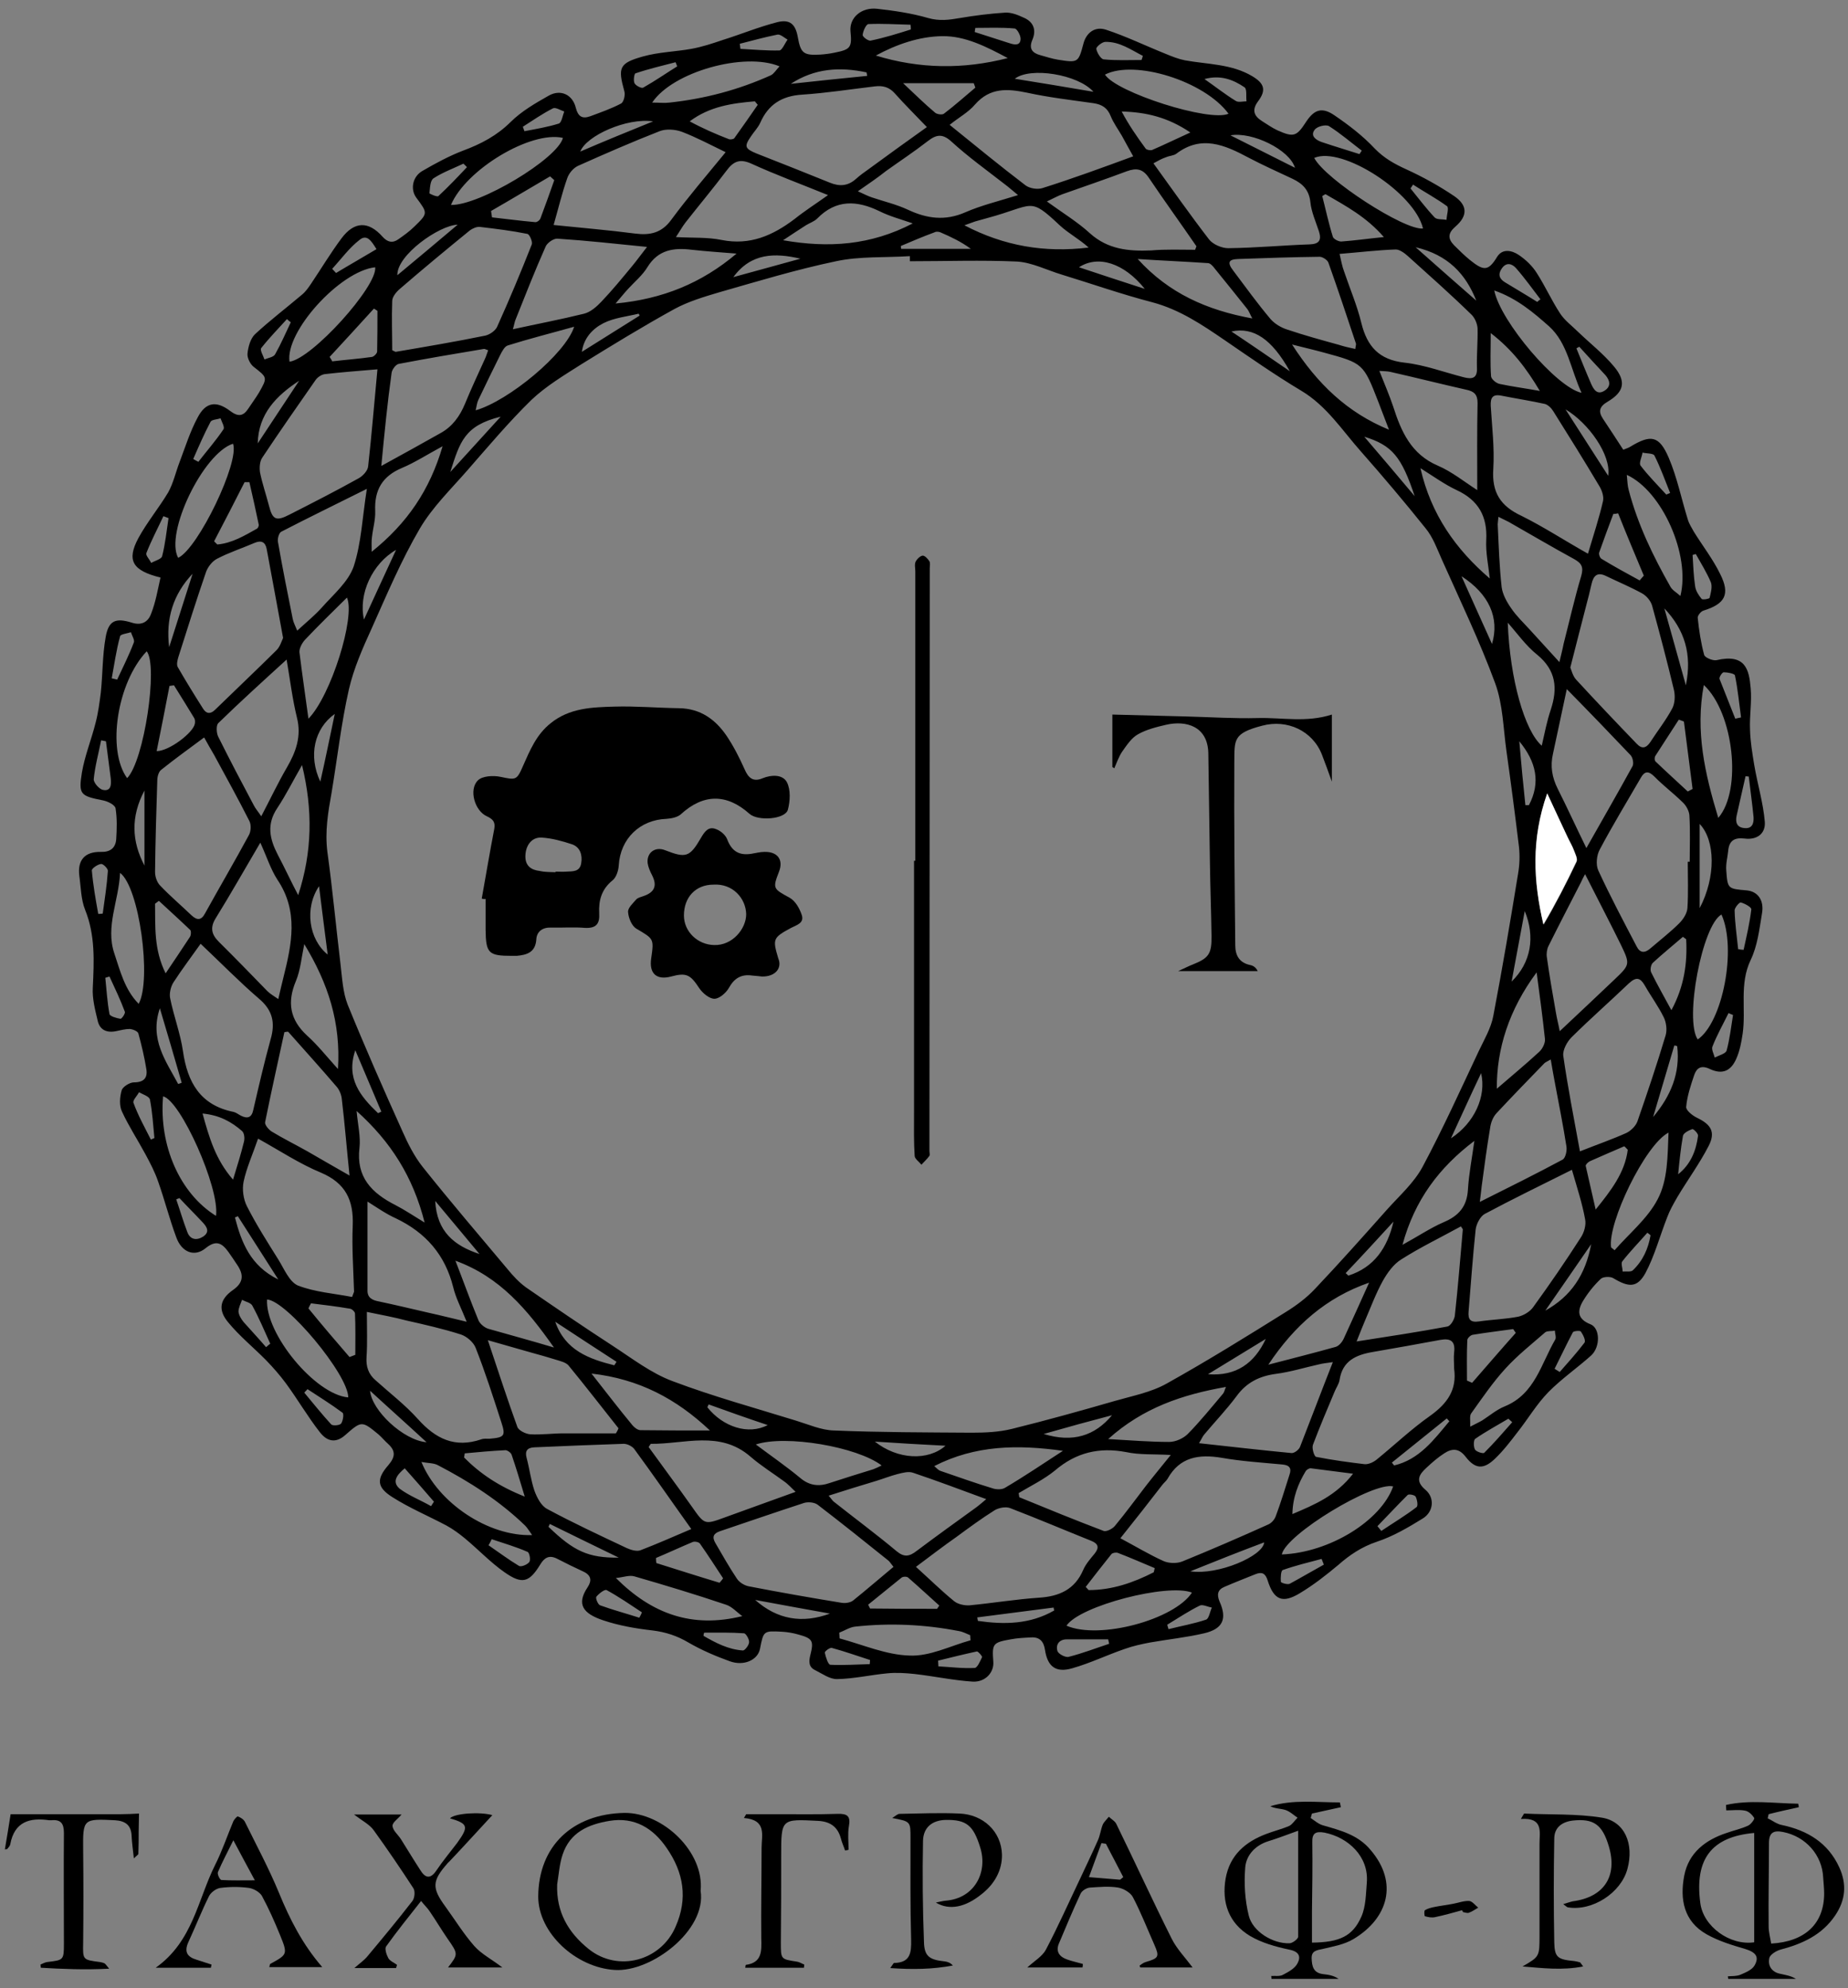 <svg width="132" height="142" viewBox="0 0 132 142" fill="none" xmlns="http://www.w3.org/2000/svg">
<rect x="0" y="0" width="132" height="142" fill="#808080" stroke="none"/>
<path d="M11.464 41.247C9.447 40.748 9.035 40.021 9.883 38.432C10.502 37.297 11.35 36.275 12.015 35.163C12.381 34.504 12.542 33.755 12.817 33.028C13.23 31.939 13.573 30.826 14.124 29.804C14.697 28.715 15.453 28.601 16.439 29.35C17.012 29.782 17.379 29.736 17.745 29.169C17.998 28.783 18.273 28.419 18.502 28.034C19.121 26.944 19.098 26.966 18.112 26.194C17.86 25.99 17.654 25.559 17.677 25.264C17.723 24.787 17.883 24.197 18.204 23.879C19.281 22.88 20.45 21.994 21.574 21.041C21.826 20.836 22.032 20.541 22.215 20.269C22.949 19.179 23.614 18.066 24.393 17.022C25.31 15.796 26.319 15.773 27.327 16.909C27.671 17.294 28.038 17.385 28.451 17.09C28.84 16.818 29.253 16.523 29.597 16.182C30.582 15.228 30.559 15.228 29.734 14.116C29.299 13.526 29.459 12.617 30.17 12.209C31.11 11.664 32.072 11.142 33.081 10.756C34.365 10.279 35.488 9.689 36.474 8.712C37.253 7.94 38.239 7.373 39.201 6.828C40.05 6.351 40.898 6.76 41.127 7.691C41.287 8.326 41.585 8.508 42.158 8.304C42.892 8.031 43.671 7.759 44.359 7.395C44.565 7.282 44.68 6.76 44.588 6.487C44.13 4.83 44.222 4.512 45.918 4.035C47.041 3.717 48.233 3.695 49.379 3.49C50.136 3.354 50.892 3.104 51.626 2.855C52.932 2.446 54.193 1.924 55.523 1.583C56.44 1.356 56.829 1.742 56.99 2.673C57.196 3.808 57.402 3.967 58.594 3.899C58.938 3.876 59.282 3.831 59.603 3.763C60.749 3.536 60.864 3.4 60.749 2.242C60.657 1.265 61.529 0.493 62.675 0.63C63.89 0.766 65.127 0.948 66.296 1.288C67.099 1.515 67.787 1.424 68.566 1.288C69.643 1.106 70.721 0.97 71.798 0.902C72.234 0.879 72.692 1.061 73.082 1.243C73.815 1.538 74.044 2.128 73.746 2.832C73.471 3.468 73.724 3.786 74.32 3.944C74.732 4.058 75.145 4.194 75.557 4.262C77.002 4.489 77.025 4.489 77.391 3.104C77.598 2.332 78.216 1.856 79.019 2.128C80.463 2.605 81.861 3.286 83.282 3.854C83.718 4.035 84.177 4.217 84.635 4.308C86.263 4.603 87.959 4.557 89.449 5.443C90.32 5.965 90.457 6.442 89.861 7.237C89.403 7.85 89.563 8.281 90.136 8.644C90.503 8.871 90.847 9.121 91.237 9.303C92.406 9.825 92.612 9.757 93.3 8.69C93.873 7.827 94.423 7.623 95.317 8.236C96.349 8.939 97.357 9.711 98.205 10.619C98.87 11.301 99.604 11.709 100.452 12.095C101.644 12.64 102.79 13.276 103.867 14.002C104.83 14.661 104.853 15.41 103.959 16.182C103.409 16.659 103.409 17.045 103.867 17.521C104.234 17.885 104.601 18.248 104.991 18.566C105.953 19.338 106.297 19.406 106.939 18.339C107.329 17.726 107.994 17.885 108.475 18.203C108.979 18.543 109.461 18.997 109.782 19.519C110.378 20.45 110.836 21.472 111.432 22.38C111.753 22.88 112.28 23.266 112.716 23.697C113.564 24.514 114.527 25.264 115.283 26.172C116.177 27.239 116.017 27.988 114.825 28.692C114.252 29.032 114.137 29.373 114.504 29.918C114.985 30.644 115.466 31.371 115.948 32.12C116.177 32.029 116.315 31.984 116.429 31.916C117.919 31.008 118.515 31.099 119.203 32.711C119.799 34.118 120.097 35.617 120.555 37.092C120.647 37.41 120.83 37.683 120.991 37.978C121.61 38.977 122.366 39.953 122.871 40.998C123.604 42.451 123.214 43.132 121.679 43.608C121.495 43.654 121.243 43.972 121.266 44.131C121.358 45.016 121.495 45.924 121.724 46.764C121.77 46.969 122.343 47.196 122.596 47.15C124.659 46.673 124.934 47.786 125.048 49.148C125.14 50.124 124.957 51.123 125.002 52.123C125.025 52.963 125.163 53.78 125.3 54.62C125.53 55.982 125.942 57.322 126.057 58.684C126.126 59.547 125.484 60.001 124.613 59.887C123.879 59.797 123.512 60.046 123.444 60.75C123.398 61.227 123.26 61.704 123.306 62.18C123.398 63.474 123.421 63.474 124.75 63.588C125.553 63.656 126.034 64.292 125.851 65.268C125.667 66.381 125.53 67.561 125.048 68.56C124.223 70.286 124.727 72.079 124.475 73.828C124.384 74.441 124.269 75.054 124.017 75.621C123.627 76.507 123.008 76.756 122.137 76.348C121.518 76.053 121.197 76.257 121.014 76.779C120.762 77.528 120.51 78.278 120.441 79.049C120.418 79.299 120.899 79.685 121.243 79.844C122.229 80.321 122.55 80.866 122.045 81.842C121.404 83.091 120.555 84.249 119.822 85.475C119.547 85.952 119.272 86.428 119.088 86.928C118.561 88.267 118.194 89.675 117.53 90.924C116.934 91.991 116.338 91.945 115.237 91.287C115.031 91.151 114.504 91.174 114.343 91.332C113.862 91.787 113.426 92.331 113.082 92.899C112.67 93.58 112.624 94.193 113.61 94.579C114.297 94.852 114.32 96.191 113.656 96.804C112.67 97.69 111.547 98.462 110.607 99.415C109.759 100.278 109.14 101.345 108.383 102.299C107.879 102.957 107.375 103.615 106.779 104.183C105.976 104.955 105.38 104.932 104.693 104.047C104.211 103.411 103.707 103.434 103.157 103.797C102.698 104.092 102.286 104.455 101.896 104.819C101.346 105.318 101.071 105.772 101.827 106.408C102.492 106.976 102.4 107.975 101.621 108.451C100.589 109.087 99.512 109.723 98.343 110.109C97.266 110.472 96.417 111.04 95.592 111.766C94.721 112.493 93.827 113.196 92.841 113.787C91.604 114.536 90.985 114.264 90.549 112.879C90.389 112.356 90.136 112.243 89.678 112.425C88.945 112.72 88.188 113.015 87.454 113.333C86.973 113.537 86.904 113.878 87.111 114.377C87.661 115.603 87.363 116.33 86.01 116.647C84.75 116.943 83.42 117.079 82.136 117.306C81.54 117.419 80.921 117.556 80.348 117.76C79.088 118.191 77.873 118.782 76.589 119.145C75.42 119.486 74.824 119.031 74.641 117.828C74.549 117.215 74.251 116.897 73.632 116.943C73.15 116.965 72.669 116.988 72.188 117.079C70.904 117.306 70.858 117.397 70.95 118.668C71.019 119.417 70.4 120.144 69.483 120.099C68.085 120.008 66.732 119.713 65.334 119.554C64.692 119.486 64.004 119.44 63.362 119.508C62.17 119.622 61.001 119.894 59.809 119.917C59.282 119.94 58.732 119.531 58.228 119.281C57.746 119.054 57.769 118.645 57.884 118.191C58.136 117.192 58.044 117.011 57.036 116.738C56.646 116.625 56.256 116.557 55.844 116.534C54.537 116.466 54.537 116.466 54.285 117.76C54.124 118.555 53.139 119.009 52.13 118.645C51.121 118.282 50.113 117.851 49.173 117.306C48.371 116.829 47.545 116.557 46.606 116.443C45.414 116.307 44.222 116.103 43.075 115.717C41.654 115.24 41.15 114.581 41.975 113.355C42.273 112.901 42.25 112.515 41.677 112.243C41.035 111.948 40.393 111.63 39.775 111.312C39.224 111.04 38.88 111.244 38.583 111.743C37.803 113.015 37.299 113.174 36.038 112.288C35.029 111.584 34.158 110.654 33.196 109.859C32.783 109.518 32.347 109.201 31.889 108.951C30.605 108.27 29.253 107.702 28.038 106.93C26.915 106.226 26.869 105.636 27.74 104.637C28.221 104.069 28.29 103.638 27.717 103.116C27.488 102.912 27.281 102.662 27.052 102.457C25.837 101.458 25.837 101.458 24.645 102.503C24.049 103.025 23.43 103.025 22.857 102.299C21.986 101.186 21.276 99.96 20.427 98.802C19.992 98.212 19.511 97.667 19.006 97.145C18.112 96.237 17.104 95.419 16.301 94.443C15.545 93.535 15.705 92.785 16.645 92.127C17.424 91.582 17.402 91.015 16.943 90.334C16.737 90.016 16.53 89.721 16.324 89.425C15.866 88.79 15.453 88.517 14.674 89.153C13.894 89.789 12.977 89.448 12.588 88.358C12.106 87.064 11.762 85.702 11.304 84.408C11.075 83.727 10.731 83.068 10.387 82.432C9.837 81.411 9.195 80.434 8.714 79.39C8.507 78.959 8.553 78.346 8.691 77.869C8.76 77.619 9.264 77.301 9.562 77.301C10.273 77.301 10.548 76.984 10.456 76.371C10.318 75.508 10.112 74.645 9.883 73.805C9.837 73.646 9.493 73.51 9.287 73.487C8.943 73.487 8.599 73.578 8.278 73.646C7.59 73.782 7.109 73.532 6.972 72.874C6.788 72.102 6.582 71.307 6.628 70.535C6.719 68.651 6.811 66.789 6.078 64.973C5.78 64.224 5.78 63.361 5.665 62.544C5.527 61.431 6.055 60.818 7.201 60.841C7.866 60.864 8.255 60.568 8.301 59.933C8.347 59.206 8.37 58.457 8.255 57.73C8.209 57.481 7.705 57.231 7.361 57.163C5.757 56.845 5.596 56.754 5.848 55.188C6.055 53.962 6.536 52.804 6.834 51.6C7.017 50.897 7.109 50.17 7.201 49.466C7.338 48.149 7.315 46.81 7.545 45.516C7.751 44.312 8.255 44.108 9.424 44.471C10.135 44.698 10.593 44.403 10.8 43.813C11.121 42.995 11.258 42.155 11.464 41.247ZM64.99 18.657C64.99 18.543 64.99 18.43 64.99 18.293C63.225 18.407 61.414 18.293 59.718 18.657C56.898 19.247 54.124 20.087 51.351 20.882C50.273 21.2 49.15 21.54 48.187 22.062C45.918 23.311 43.694 24.673 41.494 26.035C40.279 26.808 38.995 27.579 37.964 28.556C36.336 30.145 34.869 31.893 33.379 33.596C32.21 34.935 30.88 36.23 29.986 37.751C28.657 40.021 27.625 42.473 26.548 44.88C25.906 46.288 25.264 47.741 24.92 49.239C24.37 51.668 24.095 54.166 23.683 56.618C23.43 58.026 23.201 59.388 23.384 60.841C23.751 63.497 24.003 66.199 24.324 68.878C24.439 69.832 24.485 70.853 24.829 71.739C26.067 74.781 27.396 77.801 28.748 80.798C29.138 81.683 29.597 82.591 30.193 83.341C32.164 85.815 34.204 88.199 36.244 90.629C36.634 91.105 37.07 91.582 37.574 91.945C39.614 93.353 41.677 94.761 43.74 96.1C45.139 97.008 46.514 98.076 48.05 98.643C50.938 99.733 53.918 100.55 56.852 101.458C57.746 101.731 58.663 102.14 59.557 102.162C62.835 102.299 66.136 102.299 69.414 102.321C70.377 102.321 71.362 102.276 72.279 102.049C74.755 101.436 77.208 100.755 79.638 100.051C80.898 99.688 82.228 99.438 83.351 98.802C86.24 97.19 89.059 95.442 91.856 93.694C92.589 93.24 93.323 92.695 93.919 92.059C95.684 90.197 97.38 88.29 99.076 86.383C99.971 85.384 101.002 84.476 101.621 83.318C103.065 80.616 104.326 77.823 105.632 75.054C106.022 74.236 106.504 73.419 106.664 72.556C107.306 69.196 107.879 65.813 108.429 62.43C108.544 61.794 108.567 61.113 108.498 60.478C108.223 58.207 107.925 55.914 107.604 53.644C107.375 52.009 107.352 50.306 106.802 48.808C105.701 45.811 104.303 42.905 102.996 39.976C102.652 39.204 102.354 38.364 101.827 37.728C100.337 35.866 98.801 34.05 97.22 32.256C95.867 30.735 94.767 28.987 92.933 27.897C91.076 26.785 89.288 25.536 87.5 24.31C85.873 23.198 84.268 22.108 82.297 21.585C80.119 21.018 77.987 20.269 75.832 19.61C74.778 19.292 73.724 18.747 72.646 18.679C70.125 18.566 67.557 18.657 64.99 18.657ZM14.582 52.667C13.482 53.485 12.473 54.211 11.51 54.983C11.327 55.119 11.235 55.483 11.235 55.732C11.166 57.912 11.098 60.092 11.075 62.271C11.075 62.612 11.212 63.02 11.442 63.248C12.152 63.997 12.932 64.655 13.665 65.359C14.078 65.745 14.376 65.745 14.651 65.223C15.682 63.361 16.76 61.522 17.768 59.66C17.929 59.388 17.952 58.911 17.814 58.639C17.012 57.049 16.141 55.483 15.293 53.916C15.063 53.53 14.834 53.121 14.582 52.667ZM14.33 67.402C13.688 68.311 13 69.219 12.381 70.172C12.198 70.467 12.083 70.944 12.152 71.285C12.404 72.556 12.886 73.805 13.069 75.076C13.39 77.301 14.307 78.936 16.691 79.413C16.874 79.458 17.035 79.594 17.218 79.685C17.677 79.912 17.975 79.822 18.089 79.277C18.479 77.597 18.869 75.894 19.327 74.236C19.671 73.056 19.488 72.147 18.479 71.307C17.081 70.104 15.774 68.765 14.33 67.402ZM20.221 45.561C19.808 43.336 19.442 41.293 19.052 39.227C18.96 38.704 18.662 38.568 18.181 38.773C17.287 39.158 16.37 39.454 15.499 39.908C15.155 40.089 14.857 40.475 14.72 40.839C14.032 42.837 13.39 44.88 12.748 46.901C12.679 47.128 12.588 47.468 12.702 47.65C13.275 48.649 13.894 49.648 14.513 50.624C14.742 50.987 15.04 51.01 15.361 50.692C16.806 49.285 18.273 47.9 19.717 46.469C19.992 46.219 20.107 45.811 20.221 45.561ZM112.166 47.672C112.257 47.9 112.349 48.285 112.578 48.535C113.999 50.079 115.444 51.6 116.911 53.121C117.277 53.508 117.575 53.439 117.873 53.008C118.401 52.191 118.997 51.441 119.455 50.579C119.638 50.215 119.661 49.693 119.57 49.285C119.088 47.264 118.561 45.266 118.011 43.268C117.919 42.927 117.621 42.564 117.3 42.383C116.475 41.928 115.604 41.565 114.756 41.156C114.091 40.816 113.816 41.111 113.678 41.724C113.564 42.246 113.426 42.768 113.289 43.291C112.922 44.721 112.555 46.129 112.166 47.672ZM103.867 97.758C103.867 97.372 103.822 96.963 103.867 96.577C103.959 95.805 103.638 95.555 102.882 95.692C101.277 95.987 99.672 96.282 98.068 96.554C96.853 96.759 95.89 97.19 95.684 98.552C95.638 98.847 95.432 99.12 95.317 99.415C94.79 100.664 94.263 101.913 93.781 103.184C93.69 103.434 93.873 104.024 94.01 104.047C95.157 104.274 96.326 104.433 97.472 104.569C97.747 104.592 98.091 104.433 98.32 104.251C99.604 103.207 100.796 102.071 102.148 101.118C103.386 100.232 104.074 99.256 103.867 97.758ZM26.204 93.694C26.204 94.897 26.25 95.896 26.181 96.918C26.135 97.599 26.319 98.144 26.823 98.575C27.832 99.483 28.932 100.323 29.849 101.345C31.11 102.753 32.485 103.434 34.365 102.798C34.548 102.73 34.754 102.753 34.961 102.753C36.038 102.662 36.13 102.548 35.809 101.572C35.236 99.801 34.663 98.007 33.975 96.259C33.815 95.851 33.333 95.442 32.92 95.306C31.637 94.897 30.33 94.602 29.024 94.307C28.175 94.08 27.304 93.921 26.204 93.694ZM49.379 109.201C47.935 107.18 46.651 105.318 45.299 103.479C45.139 103.275 44.772 103.093 44.497 103.116C42.388 103.184 40.279 103.275 38.17 103.366C37.643 103.388 37.482 103.638 37.62 104.138C37.826 104.909 37.918 105.704 38.17 106.453C38.353 106.953 38.651 107.543 39.087 107.77C40.944 108.769 42.846 109.655 44.772 110.563C45.07 110.699 45.482 110.813 45.734 110.722C46.926 110.268 48.096 109.745 49.379 109.201ZM25.15 92.627C25.241 92.354 25.31 92.263 25.287 92.195C25.241 90.629 25.127 89.085 25.195 87.518C25.264 85.725 24.691 84.499 22.926 83.749C21.39 83.114 19.992 82.183 18.433 81.32C18.043 82.455 17.608 83.409 17.402 84.385C17.287 84.93 17.379 85.634 17.631 86.133C18.296 87.45 19.098 88.699 19.877 89.948C20.29 90.606 20.657 91.537 21.276 91.809C22.513 92.286 23.866 92.377 25.15 92.627ZM113.426 39.544C113.839 38.16 114.229 36.979 114.504 35.776C114.572 35.435 114.412 34.981 114.206 34.663C113.151 32.892 112.051 31.121 110.951 29.373C110.813 29.146 110.584 28.919 110.355 28.851C109.323 28.624 108.292 28.465 107.26 28.261C106.595 28.124 106.458 28.419 106.481 28.987C106.572 30.485 106.756 31.984 106.664 33.483C106.549 35.163 107.168 36.139 108.681 36.843C110.24 37.615 111.73 38.591 113.426 39.544ZM112.28 83.545C110.102 84.635 108.039 85.634 106.045 86.701C105.724 86.882 105.449 87.427 105.403 87.813C105.197 89.766 105.059 91.718 104.899 93.671C104.853 94.216 105.014 94.466 105.632 94.375C106.572 94.239 107.512 94.216 108.452 94.034C108.842 93.943 109.3 93.671 109.529 93.33C110.698 91.718 111.822 90.084 112.899 88.404C113.151 88.04 113.312 87.473 113.22 87.064C113.014 85.929 112.647 84.816 112.28 83.545ZM120.555 61.545C120.601 61.545 120.647 61.545 120.693 61.545C120.693 60.432 120.739 59.342 120.67 58.23C120.647 57.912 120.441 57.526 120.189 57.299C119.547 56.663 118.813 56.118 118.171 55.46C117.736 55.029 117.461 55.074 117.186 55.574C116.2 57.276 115.191 58.934 114.274 60.659C114.045 61.068 113.976 61.749 114.16 62.158C115.008 63.997 115.971 65.813 116.911 67.607C117.14 68.061 117.484 68.084 117.873 67.743C118.561 67.153 119.295 66.585 119.936 65.949C120.234 65.654 120.51 65.223 120.532 64.837C120.601 63.77 120.555 62.657 120.555 61.545ZM39.545 16.068C41.517 16.273 43.465 16.432 45.368 16.681C46.445 16.818 47.27 16.636 47.958 15.682C49.15 14.07 50.457 12.549 51.832 10.869C50.709 10.324 49.723 9.802 48.715 9.416C48.233 9.235 47.568 9.189 47.11 9.371C45.139 10.143 43.213 10.983 41.287 11.845C40.944 12.004 40.623 12.39 40.508 12.754C40.141 13.798 39.889 14.865 39.545 16.068ZM65.425 111.902C66.434 112.811 67.259 113.628 68.153 114.354C68.428 114.581 68.91 114.672 69.254 114.65C70.904 114.491 72.555 114.218 74.205 114.105C75.672 114.014 76.772 113.514 77.368 112.129C77.552 111.698 77.896 111.312 78.194 110.949C78.537 110.517 78.446 110.245 77.941 110.041C76.016 109.269 74.09 108.451 72.142 107.702C71.844 107.589 71.34 107.679 71.042 107.861C70.102 108.451 69.208 109.11 68.314 109.768C67.374 110.427 66.457 111.13 65.425 111.902ZM26.96 26.376C25.608 26.49 24.416 26.58 23.224 26.717C22.972 26.739 22.674 26.944 22.536 27.148C21.253 28.987 19.969 30.826 18.731 32.688C18.548 32.96 18.525 33.392 18.571 33.732C18.731 34.527 19.006 35.322 19.212 36.116C19.465 37.115 19.717 37.251 20.68 36.752C22.33 35.912 23.98 35.072 25.608 34.164C25.906 34.005 26.273 33.619 26.296 33.301C26.548 31.053 26.731 28.783 26.96 26.376ZM63.821 111.902C63.637 111.675 63.569 111.562 63.477 111.471C61.781 110.109 60.107 108.769 58.388 107.452C58.159 107.293 57.723 107.248 57.425 107.339C55.408 107.997 53.437 108.678 51.419 109.359C50.961 109.518 50.846 109.768 51.099 110.2C51.603 111.062 52.084 111.925 52.634 112.742C52.795 112.992 53.139 113.219 53.46 113.287C55.683 113.719 57.884 114.105 60.107 114.468C60.359 114.513 60.726 114.468 60.932 114.309C61.895 113.537 62.835 112.72 63.821 111.902ZM80.944 11.164C80.646 10.642 80.394 10.165 80.142 9.711C79.867 9.234 79.546 8.803 79.34 8.304C79.111 7.713 78.721 7.464 78.125 7.373C76.543 7.146 74.939 6.964 73.38 6.624C71.959 6.328 70.721 6.238 69.643 7.464C69.162 8.031 68.474 8.394 67.832 8.917C69.712 10.438 71.454 11.868 73.242 13.23C73.54 13.457 74.09 13.548 74.457 13.435C76.612 12.754 78.721 11.982 80.944 11.164ZM82.388 11.664C83.764 13.571 85.025 15.365 86.354 17.09C86.629 17.453 87.271 17.726 87.73 17.726C89.678 17.703 91.604 17.521 93.552 17.453C94.24 17.431 94.4 17.136 94.217 16.545C93.988 15.841 93.667 15.138 93.598 14.434C93.506 13.571 93.048 13.117 92.337 12.776C91.283 12.277 90.205 11.8 89.174 11.255C87.477 10.347 85.804 9.62 84.016 10.983C83.833 11.119 83.535 11.119 83.282 11.232C83.007 11.323 82.755 11.46 82.388 11.664ZM95.684 18.134C95.799 18.634 95.867 19.02 96.005 19.383C96.417 20.609 96.945 21.835 97.243 23.084C97.655 24.741 98.503 25.695 100.314 25.899C101.758 26.058 103.134 26.58 104.555 26.944C105.174 27.103 105.541 27.012 105.495 26.24C105.472 25.309 105.564 24.378 105.541 23.447C105.518 23.107 105.334 22.675 105.082 22.448C103.615 21.018 102.079 19.656 100.566 18.293C100.314 18.066 99.971 17.817 99.695 17.817C98.389 17.862 97.082 18.021 95.684 18.134ZM80.027 109.859C81.174 110.472 82.113 111.04 83.122 111.494C83.489 111.653 84.062 111.675 84.452 111.516C86.515 110.676 88.555 109.791 90.572 108.883C90.801 108.792 91.031 108.542 91.122 108.292C91.489 107.316 91.787 106.317 92.108 105.318C92.268 104.864 92.108 104.637 91.604 104.592C90.159 104.455 88.692 104.365 87.271 104.115C85.644 103.842 84.268 104.047 83.397 105.613C83.305 105.772 83.122 105.908 83.007 106.067C82.045 107.316 81.082 108.542 80.027 109.859ZM112.853 82.228C114.114 81.729 115.168 81.365 116.177 80.911C116.498 80.752 116.842 80.412 116.956 80.094C117.667 78.051 118.355 76.007 118.974 73.941C119.088 73.555 119.02 73.01 118.836 72.647C118.446 71.852 117.919 71.148 117.484 70.377C117.163 69.832 116.888 69.741 116.36 70.218C115.008 71.512 113.587 72.76 112.257 74.077C111.936 74.395 111.615 74.986 111.661 75.394C111.982 77.642 112.418 79.844 112.853 82.228ZM28.015 25.014C28.175 25.082 28.221 25.127 28.267 25.127C30.399 24.764 32.554 24.401 34.663 23.969C34.984 23.901 35.396 23.606 35.511 23.334C36.382 21.404 37.207 19.429 37.986 17.453C38.055 17.272 37.826 16.727 37.666 16.704C36.542 16.477 35.419 16.341 34.273 16.205C34.044 16.182 33.746 16.318 33.562 16.454C31.889 17.817 30.216 19.202 28.588 20.609C28.313 20.836 28.015 21.2 28.015 21.495C27.969 22.698 28.015 23.879 28.015 25.014ZM66.205 9.076C65.38 8.213 64.623 7.464 63.935 6.692C63.523 6.215 63.064 6.101 62.491 6.169C60.749 6.374 59.03 6.646 57.288 6.76C55.844 6.851 54.881 7.464 54.308 8.758C54.147 9.121 53.849 9.416 53.643 9.734C53.139 10.46 53.207 10.619 54.033 10.96C55.775 11.641 57.54 12.345 59.282 13.049C59.947 13.321 60.543 13.299 61.116 12.799C61.414 12.527 61.735 12.3 62.056 12.072C63.454 11.051 64.829 10.052 66.205 9.076ZM20.473 47.105C18.731 48.694 17.127 50.147 15.591 51.646C15.43 51.805 15.453 52.349 15.591 52.622C16.416 54.279 17.264 55.891 18.135 57.526C18.25 57.753 18.433 57.958 18.662 58.298C19.327 57.027 19.854 55.914 20.473 54.847C21.138 53.712 21.551 52.577 21.207 51.237C20.886 49.92 20.725 48.581 20.473 47.105ZM26.204 34.913C23.98 36.025 22.009 36.979 20.084 37.978C19.923 38.069 19.808 38.477 19.854 38.704C20.175 40.543 20.542 42.383 20.909 44.199C20.955 44.449 21.092 44.698 21.23 45.039C21.895 44.426 22.491 43.949 22.995 43.381C23.82 42.451 24.875 41.565 25.264 40.453C25.814 38.773 25.883 36.934 26.204 34.913ZM111.913 49.216C111.547 50.897 111.249 52.372 110.928 53.825C110.721 54.711 110.859 55.528 111.272 56.346C111.936 57.662 112.555 59.025 113.312 60.568C114.504 58.457 115.581 56.595 116.613 54.711C116.704 54.529 116.636 54.12 116.475 53.939C115.031 52.418 113.587 50.919 111.913 49.216ZM96.899 95.805C99.237 95.442 101.323 95.124 103.386 94.738C103.615 94.693 103.867 94.261 103.913 93.989C104.142 91.923 104.303 89.879 104.486 87.813C104.486 87.745 104.395 87.677 104.349 87.586C102.905 88.381 101.438 89.085 100.085 89.948C99.535 90.288 99.099 90.901 98.778 91.469C98.274 92.377 97.907 93.376 97.495 94.329C97.311 94.761 97.151 95.169 96.899 95.805ZM61.276 13.662C61.735 13.866 61.987 14.002 62.262 14.093C63.133 14.388 64.027 14.593 64.852 14.979C66.205 15.614 67.511 15.796 68.956 15.16C70.102 14.661 71.34 14.366 72.715 13.934C72.302 13.594 72.05 13.367 71.775 13.162C70.491 12.163 69.162 11.21 67.97 10.12C67.328 9.53 66.892 9.598 66.274 10.075C65.311 10.824 64.279 11.505 63.294 12.209C62.698 12.685 62.056 13.117 61.276 13.662ZM46.331 103.343C47.362 104.773 48.416 106.181 49.425 107.611C50.319 108.883 50.319 108.905 51.74 108.383C53.391 107.793 55.041 107.18 56.829 106.544C56.531 106.272 56.302 105.999 56.004 105.795C55.202 105.205 54.354 104.682 53.597 104.024C51.419 102.14 48.898 103.139 46.491 103.116C46.468 103.116 46.445 103.184 46.331 103.343ZM113.22 62.43C113.06 62.725 112.991 62.861 112.922 63.02C112.143 64.542 111.363 66.04 110.607 67.561C110.492 67.788 110.446 68.129 110.492 68.379C110.676 69.695 110.905 71.012 111.134 72.306C111.203 72.738 111.317 73.147 111.409 73.646C112.784 72.352 114.045 71.171 115.283 69.991C116.429 68.901 116.452 68.878 115.787 67.493C115.008 65.904 114.16 64.292 113.22 62.43ZM110.767 75.667C110.538 75.803 110.4 75.848 110.309 75.939C109.163 77.12 108.016 78.3 106.893 79.504C106.641 79.776 106.481 80.185 106.435 80.571C106.206 81.933 106.022 83.318 105.839 84.68C105.793 85.021 105.77 85.361 105.701 85.838C107.787 84.794 109.713 83.84 111.615 82.818C111.822 82.705 111.936 82.183 111.89 81.888C111.661 80.412 111.363 78.936 111.088 77.46C110.974 76.893 110.882 76.325 110.767 75.667ZM96.807 24.923C96.83 24.696 96.876 24.605 96.853 24.537C96.211 22.607 95.569 20.677 94.882 18.747C94.813 18.566 94.469 18.339 94.263 18.339C92.314 18.361 90.366 18.43 88.44 18.498C87.752 18.52 87.638 18.747 88.096 19.338C88.967 20.496 89.816 21.676 90.755 22.789C91.053 23.129 91.512 23.402 91.947 23.538C93.162 23.947 94.4 24.287 95.638 24.628C95.982 24.741 96.372 24.832 96.807 24.923ZM111.386 47.286C111.524 46.696 111.615 46.356 111.684 45.992C112.097 44.38 112.464 42.746 112.945 41.134C113.128 40.498 112.968 40.226 112.441 39.93C110.859 39.068 109.323 38.16 107.764 37.274C107.558 37.16 107.329 37.07 107.031 36.911C107.008 37.229 106.962 37.41 106.985 37.592C107.054 39.045 107.1 40.475 107.26 41.928C107.329 42.451 107.627 42.995 107.948 43.45C108.314 43.994 108.796 44.449 109.231 44.925C109.896 45.652 110.561 46.378 111.386 47.286ZM59.19 106.817C59.42 107.089 59.488 107.203 59.557 107.248C61.047 108.429 62.583 109.564 64.05 110.79C64.6 111.244 64.967 111.153 65.471 110.767C66.892 109.7 68.314 108.678 69.758 107.634C69.941 107.498 70.125 107.339 70.446 107.066C68.589 106.385 66.915 105.75 65.219 105.182C64.898 105.068 64.486 105.182 64.119 105.273C63.592 105.409 63.087 105.613 62.56 105.772C61.483 106.09 60.405 106.431 59.19 106.817ZM72.761 106.635C72.784 106.726 72.784 106.839 72.807 106.93C74.801 107.747 76.795 108.565 78.835 109.337C79.042 109.405 79.477 109.178 79.638 108.974C80.394 108.065 81.105 107.089 81.838 106.136C82.366 105.454 82.916 104.796 83.626 103.911C82.388 103.842 81.38 103.911 80.44 103.706C78.514 103.343 76.864 103.729 75.351 105.023C74.572 105.659 73.632 106.113 72.761 106.635ZM27.236 33.278C28.771 32.438 30.124 31.689 31.453 30.94C32.325 30.463 32.852 29.714 33.218 28.828C33.654 27.761 34.158 26.694 34.64 25.627C34.731 25.445 34.777 25.241 34.869 25.014C34.709 24.968 34.617 24.9 34.548 24.923C32.508 25.264 30.491 25.604 28.473 25.99C28.267 26.035 27.992 26.399 27.969 26.648C27.671 28.783 27.465 30.894 27.236 33.278ZM59.145 13.934C57.196 13.14 55.408 12.481 53.666 11.687C52.818 11.301 52.359 11.55 51.878 12.209C50.938 13.457 49.929 14.661 48.967 15.887C48.737 16.182 48.554 16.523 48.279 16.931C49.471 16.999 50.525 16.931 51.534 17.136C53.574 17.544 55.202 16.818 56.761 15.637C57.471 15.069 58.251 14.57 59.145 13.934ZM43.992 102.367C44.061 102.253 44.13 102.14 44.176 102.003C42.984 100.505 41.815 98.984 40.6 97.508C40.416 97.304 40.05 97.213 39.752 97.122C39.178 96.94 38.605 96.781 38.032 96.623C37.047 96.35 36.061 96.055 34.846 95.714C35.602 97.962 36.244 99.96 36.955 101.913C37.047 102.162 37.551 102.412 37.872 102.435C38.674 102.48 39.477 102.367 40.256 102.367C41.517 102.367 42.755 102.367 43.992 102.367ZM24.966 83.954C24.76 81.956 24.622 80.23 24.416 78.505C24.393 78.21 24.256 77.869 24.072 77.642C22.926 76.302 21.757 75.008 20.588 73.691C20.565 73.669 20.473 73.691 20.313 73.714C19.854 75.826 19.373 77.982 18.937 80.139C18.892 80.321 19.19 80.684 19.419 80.82C20.244 81.32 21.115 81.751 21.963 82.228C22.88 82.75 23.797 83.295 24.966 83.954ZM95.203 97.281C94.744 97.349 94.469 97.372 94.217 97.44C93.185 97.667 92.177 97.985 91.122 98.121C89.953 98.28 89.036 98.734 88.326 99.71C87.615 100.664 86.79 101.527 86.01 102.457C85.896 102.594 85.827 102.775 85.644 103.07C87.936 103.32 90.091 103.57 92.245 103.774C92.452 103.797 92.796 103.525 92.864 103.32C93.621 101.39 94.354 99.438 95.203 97.281ZM85.368 17.839C85.391 17.748 85.437 17.658 85.46 17.59C84.337 15.955 83.168 14.343 82.068 12.708C81.632 12.05 81.174 11.982 80.486 12.231C78.973 12.799 77.437 13.321 75.901 13.866C75.58 13.98 75.259 14.161 74.778 14.388C75.901 15.206 76.956 15.841 77.85 16.659C79.133 17.817 80.623 17.953 82.228 17.885C83.282 17.794 84.314 17.839 85.368 17.839ZM105.518 35.004C105.518 32.824 105.495 30.803 105.541 28.783C105.541 28.17 105.289 27.943 104.716 27.829C102.905 27.421 101.117 26.966 99.306 26.558C99.099 26.512 98.87 26.512 98.526 26.49C98.893 27.421 99.237 28.215 99.512 29.032C100.085 30.826 100.796 32.438 102.698 33.255C103.707 33.687 104.601 34.413 105.518 35.004ZM26.25 85.815C26.25 87.972 26.25 89.925 26.25 91.877C26.25 91.968 26.25 92.036 26.25 92.127C26.227 92.672 26.571 92.854 27.052 92.944C28.244 93.194 29.459 93.489 30.651 93.762C31.476 93.943 32.279 94.148 33.333 94.397C32.943 93.421 32.554 92.695 32.37 91.923C31.797 89.63 30.422 88.04 28.29 87.019C27.579 86.701 26.938 86.247 26.25 85.815ZM18.594 60.182C17.47 62.09 16.485 63.838 15.43 65.541C14.995 66.222 15.086 66.721 15.636 67.266C16.806 68.424 17.952 69.605 19.098 70.785C19.304 70.99 19.556 71.126 19.877 71.353C20.015 70.74 20.129 70.286 20.244 69.809C20.84 67.425 21.344 65.087 19.808 62.816C19.327 62.067 19.052 61.181 18.594 60.182ZM36.634 23.515C38.399 23.129 40.072 22.811 41.723 22.403C42.181 22.289 42.617 21.903 42.961 21.54C43.717 20.745 44.428 19.883 45.139 19.02C45.482 18.611 45.803 18.157 46.216 17.635C43.969 17.408 41.883 17.181 39.82 17.045C39.545 17.022 39.087 17.34 38.972 17.612C38.216 19.315 37.528 21.063 36.84 22.789C36.749 22.993 36.726 23.22 36.634 23.515ZM110.515 56.663C109.346 59.91 109.506 62.952 110.263 66.04C111.134 64.564 111.89 63.066 112.624 61.545C112.716 61.34 112.532 61 112.441 60.75C112.326 60.432 112.143 60.137 112.005 59.842C111.524 58.843 111.065 57.867 110.515 56.663ZM53.987 103.161C55.11 104.001 56.164 104.728 57.15 105.545C57.815 106.113 58.503 106.181 59.282 105.908C60.314 105.568 61.345 105.25 62.377 104.932C62.56 104.864 62.743 104.773 62.973 104.66C61.208 103.32 56.119 102.457 53.987 103.161ZM42.25 98.098C43.305 99.438 44.222 100.641 45.184 101.799C45.322 101.958 45.551 102.14 45.757 102.14C47.362 102.162 48.967 102.162 50.709 102.162C48.302 99.892 45.643 98.484 42.25 98.098ZM106.412 41.315C106.32 40.407 106.114 39.476 106.16 38.568C106.251 36.888 105.61 35.73 104.051 35.004C103.18 34.595 102.4 34.027 101.46 33.437C102.217 36.752 103.982 39.227 106.412 41.315ZM107.696 44.471C107.856 48.558 108.91 52.191 110.125 53.258C110.332 52.349 110.492 51.51 110.767 50.692C111.272 49.171 111.157 47.877 109.804 46.764C109.002 46.129 108.383 45.243 107.696 44.471ZM21.299 63.929C22.307 60.841 22.353 57.844 21.574 54.643C20.932 55.755 20.427 56.777 19.808 57.708C19.029 58.866 19.258 59.91 19.831 61.023C20.336 61.976 20.794 62.975 21.299 63.929ZM75.924 103.615C72.669 103.161 69.666 103.207 66.732 104.705C66.915 104.864 67.03 105 67.168 105.046C68.428 105.477 69.689 105.931 70.973 106.317C71.225 106.385 71.592 106.385 71.798 106.249C73.15 105.454 74.457 104.569 75.924 103.615ZM41.012 23.334C39.316 23.811 37.78 24.197 36.267 24.673C36.038 24.741 35.855 25.105 35.717 25.377C35.19 26.444 34.663 27.511 34.158 28.578C34.067 28.783 34.044 29.01 33.975 29.305C36.336 28.624 40.393 25.264 41.012 23.334ZM65.196 15.955C64.348 15.66 63.569 15.455 62.835 15.092C61.208 14.297 59.718 14.229 58.365 15.614C58.159 15.819 57.815 15.932 57.563 16.091C57.059 16.409 56.554 16.75 55.935 17.158C59.19 17.726 62.193 17.521 65.196 15.955ZM99.214 30.69C98.962 30.031 98.71 29.373 98.458 28.715C97.38 25.945 97.38 25.945 94.538 25.173C93.873 24.991 93.185 24.832 92.291 24.605C94.102 27.421 96.234 29.464 99.214 30.69ZM52.611 18.112C51.488 18.021 50.457 17.953 49.425 17.839C48.141 17.68 47.018 17.817 46.239 19.088C45.895 19.656 45.345 20.11 44.886 20.609C44.611 20.904 44.359 21.222 43.969 21.676C47.339 21.358 50.113 20.223 52.611 18.112ZM39.568 96.237C37.666 93.535 35.717 91.196 32.531 90.038C33.104 91.514 33.608 92.922 34.181 94.307C34.296 94.556 34.594 94.806 34.869 94.897C36.382 95.328 37.895 95.737 39.568 96.237ZM21.734 67.425C21.528 68.424 21.459 69.287 21.138 70.059C20.496 71.58 20.703 72.829 21.94 73.964C22.697 74.645 23.339 75.462 24.141 76.348C24.347 73.033 23.453 70.263 21.734 67.425ZM97.793 91.605C94.721 92.672 92.452 94.67 90.595 97.463C92.337 97.008 93.873 96.623 95.409 96.191C95.638 96.123 95.867 95.851 95.982 95.601C96.601 94.261 97.197 92.922 97.793 91.605ZM22.032 51.328C23.637 49.693 25.402 44.063 24.783 42.678C23.751 43.699 22.743 44.676 21.78 45.697C21.574 45.924 21.367 46.31 21.39 46.583C21.574 48.104 21.803 49.625 22.032 51.328ZM26.548 39.408C29.092 37.365 30.697 35.004 31.614 31.87C30.514 32.461 29.642 33.028 28.726 33.414C27.304 34.005 26.731 35.004 26.8 36.502C26.823 37.115 26.64 37.728 26.571 38.341C26.525 38.636 26.548 38.931 26.548 39.408ZM81.265 18.498C83.489 20.95 86.217 22.153 89.449 22.743C89.288 22.448 89.22 22.244 89.105 22.085C88.326 21.109 87.546 20.133 86.767 19.179C86.652 19.02 86.469 18.816 86.308 18.793C84.612 18.679 82.939 18.611 81.265 18.498ZM68.887 16.091C71.706 17.567 74.618 18.066 77.758 17.68C77.116 17.09 76.337 16.681 75.718 16.114C73.471 14.002 73.907 14.661 70.537 15.569C70.239 15.66 69.941 15.728 69.643 15.819C69.391 15.909 69.139 16 68.887 16.091ZM25.471 79.345C25.562 80.344 25.768 81.184 25.677 81.978C25.425 84.067 26.548 85.202 28.244 86.065C28.909 86.406 29.505 86.814 30.33 87.314C29.505 84.044 27.923 81.547 25.471 79.345ZM105.312 81.479C102.79 83.386 101.048 85.702 100.177 88.903C101.3 88.29 102.171 87.7 103.111 87.291C104.188 86.837 104.784 86.179 104.853 84.953C104.922 83.817 105.151 82.659 105.312 81.479ZM79.156 102.775C80.738 102.866 82.136 102.98 83.512 102.98C83.97 102.98 84.52 102.73 84.841 102.412C85.735 101.504 86.538 100.505 87.363 99.529C87.454 99.415 87.477 99.256 87.569 99.052C84.475 99.597 81.655 100.528 79.156 102.775ZM106.916 77.755C107.856 76.938 108.933 76.053 109.942 75.122C110.171 74.917 110.378 74.509 110.355 74.214C110.194 72.692 109.988 71.148 109.759 69.446C107.787 72.102 106.893 74.917 106.916 77.755ZM69.322 117.147C69.322 117.033 69.299 116.92 69.299 116.784C69.024 116.67 68.772 116.534 68.497 116.489C66.044 116.012 63.569 115.898 61.07 116.171C60.68 116.216 60.314 116.466 59.947 116.602C59.947 116.738 59.97 116.875 59.97 117.011C61.643 117.465 63.294 118.191 64.967 118.237C66.411 118.305 67.855 117.556 69.322 117.147ZM71.981 4.149C70.491 3.354 68.956 2.559 67.305 2.582C65.678 2.605 64.073 3.15 62.56 3.967C65.678 4.921 68.795 4.966 71.981 4.149ZM122.962 65.314C121.587 66.063 120.303 72.829 121.266 74.236C123.054 73.01 124.063 67.743 122.962 65.314ZM122.733 58.411C124.452 56.436 123.833 50.897 121.702 48.921C121.083 52.213 121.77 55.233 122.733 58.411ZM112.968 28.056C112.188 26.376 111.982 24.514 110.653 23.311C109.552 22.335 108.36 21.313 106.733 20.745C107.168 22.948 111.18 27.67 112.968 28.056ZM40.21 9.848C37.918 9.325 33.287 12.095 32.21 14.638C34.25 14.684 39.82 11.346 40.21 9.848ZM76.176 116.103C78.537 117.124 83.879 115.671 85.139 113.741C83.42 113.06 77.139 114.672 76.176 116.103ZM15.43 86.837C15.705 84.839 12.886 78.573 11.648 78.3C11.35 81.819 12.84 85.225 15.43 86.837ZM24.875 99.801C24.875 98.166 20.45 92.876 19.075 92.808C18.937 95.26 22.513 99.597 24.875 99.801ZM20.68 25.831C22.284 25.627 26.96 20.45 26.8 19.088C24.279 19.36 20.359 23.697 20.68 25.831ZM91.558 111.017C94.973 110.881 98.641 108.61 99.512 106.158C98.114 105.795 91.833 109.587 91.558 111.017ZM115.077 89.085C115.168 89.153 115.237 89.221 115.329 89.289C116.383 88.086 117.69 87.019 118.401 85.656C119.134 84.272 119.111 82.591 119.18 80.889C117.507 81.751 114.825 87.337 115.077 89.085ZM87.752 8.122C86.033 5.783 81.036 4.24 78.927 5.329C79.729 6.601 86.4 8.735 87.752 8.122ZM53.024 115.421C52.634 115.149 52.291 114.74 51.855 114.604C49.7 113.878 47.523 113.219 45.322 112.583C44.955 112.47 44.52 112.652 43.992 112.697C46.56 115.263 49.425 116.307 53.024 115.421ZM9.08 55.574C10.295 54.347 11.304 47.536 10.479 46.515C8.37 48.74 7.613 53.553 9.08 55.574ZM105.014 101.89C105.495 101.64 105.701 101.549 105.885 101.436C106.412 101.095 106.916 100.664 107.489 100.437C109.644 99.551 110.08 97.394 111.088 95.669C111.18 95.51 111.065 95.26 111.065 95.033C110.836 95.079 110.538 95.033 110.378 95.147C109.415 95.987 108.406 96.781 107.535 97.735C106.641 98.711 105.885 99.824 105.105 100.914C104.945 101.095 105.036 101.436 105.014 101.89ZM116.2 33.914C116.246 34.368 116.246 34.686 116.338 35.004C116.979 37.456 118.08 39.726 119.318 41.906C119.455 42.155 119.73 42.292 120.028 42.564C120.762 39.635 118.722 35.072 116.2 33.914ZM101.644 16.318C101.048 13.775 95.867 10.415 93.873 11.278C94.652 12.799 100.337 16.477 101.644 16.318ZM55.683 4.739C53.184 3.695 48.05 5.125 46.583 7.327C47.087 7.327 47.454 7.373 47.821 7.327C50.342 7.055 52.749 6.419 55.064 5.375C55.293 5.261 55.454 4.966 55.683 4.739ZM38.009 109.632C37.78 109.314 37.666 109.11 37.505 108.951C35.671 107.18 33.539 105.818 31.27 104.637C30.972 104.478 30.559 104.501 30.101 104.41C31.293 107.339 34.892 109.745 38.009 109.632ZM8.576 62.339C8.484 64.337 7.522 66.176 8.164 68.084C8.576 69.309 8.897 70.672 9.906 71.693C10.846 69.968 9.952 63.361 8.576 62.339ZM16.645 31.689C14.513 32.37 11.762 38.069 12.725 39.84C14.146 39.181 17.127 33.006 16.645 31.689ZM120.441 67.085C120.372 67.016 120.28 66.971 120.212 66.903C119.501 67.516 118.744 68.129 118.057 68.765C117.919 68.901 117.85 69.264 117.942 69.446C118.378 70.331 118.859 71.171 119.386 72.147C120.303 70.445 120.532 68.787 120.441 67.085ZM11.35 64.337C11.258 64.405 11.166 64.474 11.075 64.542C11.098 66.176 10.983 67.811 11.831 69.514C12.473 68.56 13.023 67.743 13.573 66.903C13.642 66.789 13.665 66.517 13.596 66.426C12.863 65.722 12.106 65.041 11.35 64.337ZM54.124 7.486C54.056 7.395 53.987 7.327 53.918 7.237C52.291 7.373 50.686 7.6 49.265 8.667C50.182 9.166 51.121 9.575 52.061 9.938C52.176 9.984 52.405 9.938 52.451 9.87C53.024 9.076 53.574 8.281 54.124 7.486ZM35.075 15.069C35.098 15.228 35.121 15.365 35.144 15.524C36.176 15.637 37.184 15.773 38.216 15.864C38.353 15.887 38.56 15.728 38.605 15.592C38.949 14.684 39.27 13.775 39.591 12.867C39.499 12.776 39.385 12.685 39.293 12.595C37.895 13.412 36.496 14.252 35.075 15.069ZM85.025 9.462C83.42 8.372 81.861 8.008 80.119 7.963C80.623 8.917 81.219 9.779 81.838 10.619C81.907 10.71 82.182 10.756 82.297 10.71C83.145 10.347 83.97 9.938 85.025 9.462ZM82.411 112.288C82.434 112.197 82.457 112.084 82.48 111.993C81.609 111.63 80.738 111.244 79.844 110.903C79.707 110.858 79.454 110.903 79.386 110.994C78.767 111.766 78.148 112.561 77.552 113.333C77.621 113.401 77.689 113.492 77.758 113.56C79.431 113.56 80.944 113.038 82.411 112.288ZM117.117 41.452C117.209 41.338 117.323 41.224 117.415 41.111C116.796 39.635 116.177 38.16 115.581 36.661C115.466 36.684 115.352 36.706 115.237 36.706C114.893 37.615 114.55 38.545 114.229 39.454C114.183 39.567 114.274 39.84 114.389 39.908C115.283 40.453 116.2 40.952 117.117 41.452ZM14.467 79.526C14.949 81.252 15.384 82.796 16.645 84.249C16.966 83.204 17.218 82.387 17.424 81.547C17.493 81.297 17.447 80.911 17.287 80.775C16.53 80.117 15.682 79.64 14.467 79.526ZM116.269 82.115C116.177 82.024 116.108 81.933 116.017 81.865C115.191 82.228 114.366 82.569 113.564 82.932C113.426 83 113.243 83.182 113.266 83.272C113.495 84.317 113.747 85.339 113.976 86.383C115.077 85.021 116.062 83.749 116.269 82.115ZM96.647 105.25C95.523 105.114 94.584 104.978 93.644 104.864C93.529 104.841 93.346 104.955 93.277 105.046C92.727 105.954 92.337 106.93 92.314 108.133C93.919 107.452 95.432 106.817 96.647 105.25ZM94.675 13.866C94.606 13.912 94.515 13.957 94.446 14.002C94.698 14.979 94.904 15.955 95.203 16.909C95.248 17.067 95.592 17.249 95.799 17.249C96.761 17.181 97.701 17.045 98.847 16.931C97.587 15.478 96.119 14.706 94.675 13.866ZM120.28 51.532C120.166 51.487 120.051 51.441 119.914 51.396C119.363 52.259 118.79 53.121 118.24 53.984C118.171 54.075 118.171 54.325 118.263 54.393C119.02 55.119 119.799 55.823 120.555 56.527C120.67 56.459 120.785 56.414 120.899 56.346C120.693 54.733 120.487 53.144 120.28 51.532ZM15.293 38.659C15.361 38.727 15.453 38.818 15.522 38.886C16.576 38.795 17.47 38.25 18.364 37.751C18.433 37.705 18.502 37.547 18.479 37.456C18.273 36.457 18.043 35.435 17.814 34.436C17.7 34.436 17.585 34.436 17.47 34.436C16.76 35.844 16.026 37.251 15.293 38.659ZM104.784 98.598C104.899 98.643 105.036 98.711 105.151 98.757C106.183 97.576 107.214 96.373 108.269 95.192C108.2 95.101 108.154 95.01 108.085 94.92C107.122 95.056 106.16 95.169 105.197 95.328C105.036 95.351 104.807 95.578 104.807 95.714C104.761 96.691 104.784 97.644 104.784 98.598ZM24.966 96.918C25.104 96.872 25.241 96.804 25.379 96.759C25.379 95.782 25.402 94.784 25.356 93.807C25.356 93.694 25.15 93.489 25.012 93.467C24.072 93.308 23.155 93.194 22.215 93.081C22.147 93.194 22.078 93.33 22.032 93.444C22.995 94.624 23.98 95.782 24.966 96.918ZM64.508 5.942C65.38 6.76 66.067 7.441 66.801 8.054C66.938 8.167 67.305 8.213 67.42 8.122C68.199 7.532 68.933 6.873 69.666 6.26C69.62 6.147 69.597 6.033 69.552 5.942C67.97 5.942 66.388 5.942 64.508 5.942ZM12.427 48.944C12.313 48.967 12.221 48.967 12.106 48.989C11.808 50.533 11.51 52.077 11.189 53.644C12.083 53.644 13.803 52.327 13.917 51.691C13.94 51.555 13.94 51.396 13.871 51.282C13.39 50.488 12.909 49.716 12.427 48.944ZM37.482 106.885C37.138 105.75 36.863 104.819 36.542 103.888C36.496 103.752 36.244 103.57 36.107 103.57C35.144 103.615 34.158 103.706 33.196 103.797C33.173 103.888 33.173 104.001 33.15 104.092C34.296 105.25 35.648 106.158 37.482 106.885ZM46.858 111.267C46.858 111.38 46.858 111.516 46.881 111.63C48.394 112.107 49.884 112.583 51.397 113.038C51.488 112.924 51.58 112.833 51.649 112.72C51.099 111.88 50.571 111.062 49.998 110.245C49.929 110.131 49.608 110.063 49.471 110.131C48.6 110.495 47.729 110.903 46.858 111.267ZM66.938 114.899C66.984 114.831 67.03 114.74 67.099 114.672C66.365 114.014 65.632 113.333 64.875 112.674C64.784 112.583 64.508 112.583 64.394 112.674C63.592 113.31 62.812 113.968 62.01 114.604C62.056 114.695 62.102 114.786 62.147 114.877C63.729 114.899 65.334 114.899 66.938 114.899ZM109.988 27.92C109.025 26.308 108.039 24.991 106.481 23.788C106.481 24.991 106.435 25.922 106.504 26.876C106.526 27.08 106.87 27.375 107.122 27.421C107.971 27.602 108.842 27.716 109.988 27.92ZM26.96 22.198C26.869 22.153 26.8 22.085 26.708 22.04C25.654 23.198 24.599 24.355 23.545 25.491C23.614 25.604 23.683 25.695 23.728 25.808C24.668 25.695 25.631 25.627 26.571 25.491C26.708 25.468 26.938 25.241 26.938 25.105C26.96 24.128 26.96 23.175 26.96 22.198ZM64.348 17.567C64.348 17.635 64.348 17.703 64.371 17.771C66.021 17.771 67.695 17.771 69.345 17.771C68.635 17.249 67.901 16.909 67.168 16.591C67.053 16.545 66.87 16.523 66.755 16.591C65.953 16.886 65.15 17.226 64.348 17.567ZM39.66 94.397C40.37 96.441 42.067 97.054 43.878 97.508C43.924 97.417 43.992 97.349 44.038 97.258C42.571 96.305 41.104 95.351 39.66 94.397ZM121.404 64.859C122.573 62.635 122.527 60.023 121.404 58.843C121.404 60.773 121.404 62.703 121.404 64.859ZM23.912 50.987C22.445 52.032 22.009 53.984 22.88 55.823C23.247 54.211 23.568 52.599 23.912 50.987ZM78.102 6.555C77.002 5.307 73.586 4.762 72.486 5.625C74.32 5.92 76.13 6.215 78.102 6.555ZM104.395 41.156C105.174 42.882 105.839 44.38 106.572 45.992C107.122 44.131 106.366 42.428 104.395 41.156ZM92.131 26.512C90.847 24.219 89.54 23.334 87.959 23.674C89.426 24.651 90.778 25.581 92.131 26.512ZM28.29 39.272C26.594 40.248 25.585 42.428 25.998 44.244C26.777 42.564 27.488 40.998 28.29 39.272ZM101.117 17.658C102.675 19.043 104.074 20.269 105.449 21.472C104.693 19.565 103.432 18.203 101.117 17.658ZM27.006 79.504C27.075 79.458 27.167 79.436 27.236 79.39C26.617 77.937 25.998 76.461 25.379 75.008C24.691 77.029 25.746 78.3 27.006 79.504ZM96.119 90.924C96.188 90.992 96.257 91.037 96.303 91.105C98.16 90.515 99.099 89.108 99.535 87.246C98.389 88.494 97.266 89.721 96.119 90.924ZM79.225 117.397C79.202 117.283 79.179 117.17 79.156 117.079C78.171 117.079 77.185 117.079 76.199 117.079C75.626 117.079 75.397 117.488 75.534 117.919C75.603 118.123 76.108 118.396 76.337 118.328C77.323 118.078 78.262 117.715 79.225 117.397ZM81.54 4.285C81.563 4.194 81.609 4.103 81.632 3.99C80.784 3.558 79.982 2.968 78.95 2.991C78.721 2.991 78.285 3.354 78.308 3.49C78.354 3.763 78.629 4.217 78.835 4.24C79.752 4.33 80.646 4.285 81.54 4.285ZM62.491 102.957C64.119 104.251 66.296 104.342 67.534 103.252C65.792 103.161 64.142 103.07 62.491 102.957ZM81.77 20.632C80.28 18.77 78.423 18.203 77.07 19.088C78.583 19.588 80.073 20.087 81.77 20.632ZM7.568 52.94C7.453 52.917 7.338 52.894 7.224 52.872C7.04 53.803 6.788 54.711 6.696 55.642C6.674 55.891 7.086 56.368 7.361 56.414C7.934 56.527 7.957 56.028 7.911 55.596C7.797 54.733 7.682 53.825 7.568 52.94ZM118.882 43.45C119.386 45.221 119.868 46.991 120.418 48.944C120.876 46.719 120.326 44.971 118.882 43.45ZM34.25 89.561C33.241 88.358 32.233 87.132 31.087 85.77C31.201 87.972 32.462 88.971 34.25 89.561ZM97.105 11.005C97.151 10.915 97.22 10.847 97.266 10.756C96.486 10.165 95.753 9.53 94.927 9.007C94.698 8.871 94.056 9.03 93.896 9.28C93.575 9.711 94.01 10.006 94.4 10.143C95.271 10.438 96.188 10.71 97.105 11.005ZM12.725 77.415C12.817 77.392 12.886 77.369 12.977 77.324C12.473 75.576 11.969 73.85 11.419 72.011C10.662 74.214 11.854 75.78 12.725 77.415ZM108.91 65.064C108.59 66.744 108.314 68.311 107.971 70.104C109.369 68.742 109.667 66.903 108.91 65.064ZM74.549 102.412C76.635 103.048 78.194 102.548 79.431 101.073C77.873 101.481 76.291 101.913 74.549 102.412ZM90.412 95.624C89.036 96.464 87.661 97.304 86.285 98.144C88.303 98.303 89.609 97.349 90.412 95.624ZM52.382 19.792C53.987 19.36 55.591 18.906 57.173 18.475C55.339 18.044 53.643 18.066 52.382 19.792ZM45.689 22.539C45.666 22.494 45.643 22.448 45.62 22.403C44.772 22.607 43.855 22.698 43.098 23.084C42.342 23.47 41.7 24.128 41.562 25.127C42.938 24.265 44.313 23.402 45.689 22.539ZM35.763 29.759C33.173 30.395 32.852 31.553 32.164 33.709C33.379 32.37 34.525 31.121 35.763 29.759ZM28.382 19.656C29.826 18.452 31.247 17.272 32.691 16.046C31.362 16.091 28.336 18.225 28.382 19.656ZM124.154 67.788C124.292 67.811 124.406 67.834 124.544 67.834C124.75 66.88 124.98 65.927 125.094 64.95C125.117 64.791 124.613 64.519 124.338 64.451C124.246 64.428 123.879 64.837 123.902 65.041C123.925 65.972 124.063 66.88 124.154 67.788ZM23.407 68.174C23.201 66.562 22.995 64.996 22.788 63.293C21.734 64.859 22.055 67.085 23.407 68.174ZM26.433 99.324C26.548 100.732 28.817 102.866 30.468 103.002C29.047 101.686 27.763 100.55 26.433 99.324ZM50.617 100.301C50.594 100.369 50.548 100.437 50.525 100.505C51.649 101.913 53.46 102.503 54.835 101.776C53.345 101.277 51.992 100.8 50.617 100.301ZM87.89 9.666C89.426 10.438 90.962 11.21 92.498 11.982C92.108 10.688 89.449 9.393 87.89 9.666ZM101.048 35.435C100.108 32.62 99.443 31.802 97.449 31.189C98.71 32.665 99.833 33.982 101.048 35.435ZM44.199 111.244C42.548 110.449 40.898 109.632 39.27 108.837C39.247 108.905 39.201 108.974 39.178 109.042C40.989 110.79 42.021 111.267 44.199 111.244ZM103.638 81.297C105.312 80.207 106.183 78.3 105.793 76.643C104.991 78.323 104.326 79.822 103.638 81.297ZM65.059 2.105C65.059 1.992 65.059 1.878 65.036 1.765C64.027 1.742 63.041 1.674 62.033 1.719C61.872 1.719 61.643 2.219 61.62 2.491C61.597 2.628 62.033 2.945 62.193 2.9C63.179 2.696 64.119 2.401 65.059 2.105ZM45.666 115.535C45.734 115.399 45.803 115.285 45.849 115.149C45.024 114.604 44.199 114.037 43.328 113.56C43.19 113.492 42.777 113.809 42.594 114.037C42.525 114.127 42.709 114.604 42.869 114.65C43.809 114.99 44.749 115.24 45.666 115.535ZM53.941 114.264C55.523 115.671 57.311 115.966 59.282 115.24C57.517 114.922 55.752 114.604 53.941 114.264ZM61.941 5.42C61.918 5.329 61.918 5.239 61.895 5.17C59.993 4.762 58.182 4.875 56.485 5.988C58.319 5.783 60.13 5.602 61.941 5.42ZM111.822 29.237C112.83 30.803 113.816 32.347 114.87 33.982C115.1 32.506 113.472 30.213 111.822 29.237ZM108.956 57.503C109.048 57.503 109.117 57.503 109.208 57.503C110.057 55.891 109.736 54.416 108.521 52.94C108.658 54.529 108.796 56.005 108.956 57.503ZM75.305 115.013C75.282 114.945 75.259 114.877 75.259 114.808C73.448 115.035 71.615 115.285 69.804 115.512C69.827 115.603 69.827 115.671 69.85 115.762C71.729 116.034 73.586 116.012 75.305 115.013ZM50.296 116.602C50.273 116.67 50.25 116.738 50.25 116.829C51.121 117.329 52.015 117.805 53.07 117.874C53.207 117.874 53.505 117.488 53.505 117.283C53.528 117.079 53.276 116.647 53.139 116.647C52.199 116.579 51.259 116.602 50.296 116.602ZM23.728 19.202C23.82 19.292 23.912 19.406 24.003 19.497C24.943 18.929 25.906 18.384 26.892 17.794C26.548 17.249 26.227 16.681 25.677 17.136C24.943 17.703 24.37 18.498 23.728 19.202ZM46.651 8.667C44.772 8.394 41.883 9.689 41.448 10.824C43.19 10.075 44.909 9.371 46.651 8.667ZM18.41 31.666C19.396 30.168 20.382 28.692 21.367 27.193C19.74 28.261 18.456 29.555 18.41 31.666ZM100.933 13.185C100.864 13.276 100.819 13.367 100.75 13.457C101.323 14.161 101.85 14.865 102.469 15.524C102.63 15.705 103.019 15.637 103.317 15.705C103.34 15.365 103.501 14.842 103.363 14.729C102.584 14.161 101.736 13.707 100.933 13.185ZM109.804 21.563C109.873 21.495 109.942 21.427 110.034 21.381C109.461 20.632 108.91 19.86 108.292 19.156C108.016 18.838 107.604 18.702 107.283 19.156C106.985 19.565 107.077 19.905 107.489 20.155C108.269 20.632 109.048 21.086 109.804 21.563ZM30.789 107.566C30.857 107.452 30.926 107.362 30.995 107.248C30.307 106.453 29.62 105.659 28.909 104.864C28.359 105.318 27.969 105.818 28.542 106.317C29.207 106.817 30.032 107.134 30.789 107.566ZM123.948 51.328C124.086 51.305 124.223 51.26 124.361 51.237C124.223 50.238 124.131 49.216 123.925 48.24C123.902 48.104 123.398 48.013 123.123 48.013C123.008 48.013 122.779 48.376 122.825 48.49C123.192 49.443 123.581 50.374 123.948 51.328ZM124.911 55.46C124.842 55.46 124.75 55.437 124.682 55.437C124.475 56.391 124.246 57.322 124.04 58.275C123.948 58.729 124.063 59.093 124.59 59.138C125.163 59.206 125.278 58.797 125.255 58.366C125.163 57.413 125.025 56.436 124.911 55.46ZM113.656 88.858C112.486 90.561 111.432 92.082 110.378 93.603C112.211 92.581 113.243 91.06 113.656 88.858ZM86.033 5.647C86.79 6.169 87.5 6.737 88.28 7.214C88.463 7.327 88.784 7.237 89.036 7.237C88.99 6.896 89.082 6.374 88.899 6.238C88.096 5.693 87.179 5.329 86.033 5.647ZM52.841 3.127C52.864 3.241 52.864 3.354 52.886 3.49C53.803 3.536 54.743 3.627 55.66 3.604C55.867 3.604 56.05 3.104 56.256 2.832C56.027 2.696 55.752 2.446 55.546 2.469C54.629 2.65 53.735 2.9 52.841 3.127ZM119.799 74.713C119.73 74.69 119.661 74.668 119.593 74.668C119.088 76.371 118.584 78.073 118.08 79.776C119.34 78.278 120.028 76.643 119.799 74.713ZM16.989 86.86C16.92 86.882 16.851 86.928 16.783 86.951C17.241 88.722 17.883 90.402 19.877 91.378C18.869 89.789 17.929 88.335 16.989 86.86ZM98.389 108.996C98.481 109.11 98.572 109.223 98.664 109.337C99.512 108.769 100.383 108.247 101.185 107.634C101.3 107.543 101.231 107.112 101.117 106.885C101.048 106.771 100.635 106.68 100.544 106.771C99.81 107.498 99.122 108.247 98.389 108.996ZM19.006 96.214C19.098 96.123 19.19 96.055 19.304 95.964C18.892 95.056 18.502 94.125 18.02 93.24C17.906 93.035 17.539 92.967 17.287 92.831C17.195 93.103 17.035 93.398 17.035 93.671C17.058 93.921 17.218 94.193 17.402 94.42C17.929 95.01 18.479 95.601 19.006 96.214ZM85.025 112.22C86.996 112.515 90.228 111.13 90.297 110.154C88.601 110.79 86.881 111.471 85.025 112.22ZM12.038 37.002C11.923 36.956 11.785 36.911 11.671 36.865C11.258 37.751 10.8 38.614 10.456 39.499C10.387 39.658 10.685 39.953 10.8 40.203C11.075 40.044 11.533 39.93 11.579 39.726C11.808 38.841 11.9 37.91 12.038 37.002ZM7.017 65.268C7.132 65.268 7.224 65.268 7.338 65.246C7.476 64.246 7.636 63.225 7.705 62.203C7.728 62.044 7.361 61.681 7.224 61.704C6.972 61.726 6.559 62.022 6.559 62.158C6.651 63.225 6.834 64.246 7.017 65.268ZM10.318 61.817C10.318 60.069 10.318 58.321 10.318 56.459C9.333 58.321 9.401 60.069 10.318 61.817ZM35.121 109.927C35.052 110.063 34.984 110.222 34.892 110.358C35.625 110.858 36.313 111.38 37.07 111.834C37.23 111.925 37.666 111.743 37.803 111.562C37.918 111.426 37.826 110.903 37.688 110.835C36.863 110.472 35.992 110.222 35.121 109.927ZM121.128 39.567C121.06 39.59 120.968 39.613 120.899 39.635C120.945 40.385 120.968 41.134 121.083 41.883C121.128 42.201 121.335 42.519 121.541 42.768C121.61 42.859 122.091 42.768 122.114 42.7C122.206 42.337 122.32 41.906 122.206 41.588C121.908 40.884 121.495 40.226 121.128 39.567ZM10.777 81.388C10.868 81.343 10.937 81.32 11.029 81.275C10.937 80.366 10.891 79.436 10.708 78.527C10.662 78.3 10.204 78.164 9.929 78.005C9.791 78.278 9.447 78.596 9.539 78.777C9.86 79.663 10.341 80.525 10.777 81.388ZM21.963 99.211C21.895 99.302 21.803 99.37 21.734 99.46C22.376 100.232 22.995 101.004 23.66 101.731C23.774 101.844 24.279 101.799 24.37 101.663C24.508 101.458 24.576 100.959 24.462 100.891C23.637 100.278 22.788 99.756 21.963 99.211ZM12.817 85.566C12.748 85.588 12.656 85.634 12.588 85.656C12.863 86.451 13.092 87.246 13.39 88.018C13.596 88.54 14.055 88.608 14.513 88.313C14.995 87.995 14.788 87.632 14.49 87.314C13.94 86.724 13.367 86.156 12.817 85.566ZM13.803 32.779C13.917 32.847 14.032 32.915 14.169 32.983C14.765 32.211 15.407 31.485 15.957 30.667C16.072 30.508 15.843 30.145 15.751 29.872C15.499 29.963 15.132 29.963 15.04 30.122C14.582 30.985 14.192 31.893 13.803 32.779ZM7.98 48.444C8.118 48.467 8.232 48.513 8.37 48.535C8.782 47.65 9.218 46.787 9.562 45.879C9.631 45.697 9.424 45.402 9.356 45.152C9.08 45.243 8.599 45.289 8.576 45.447C8.301 46.447 8.164 47.468 7.98 48.444ZM112.807 24.764C112.739 24.809 112.67 24.832 112.601 24.878C112.945 25.718 113.289 26.58 113.656 27.421C113.839 27.829 114.091 28.238 114.618 27.897C115.077 27.602 115.008 27.193 114.687 26.808C114.045 26.126 113.426 25.445 112.807 24.764ZM62.124 118.85C62.124 118.759 62.147 118.645 62.147 118.555C61.23 118.259 60.337 117.942 59.42 117.692C59.282 117.646 58.892 117.942 58.915 118.032C58.984 118.35 59.145 118.872 59.305 118.895C60.245 118.941 61.185 118.873 62.124 118.85ZM67.007 118.6C67.007 118.736 67.03 118.872 67.03 119.009C67.901 119.054 68.772 119.168 69.62 119.122C69.804 119.122 70.01 118.645 70.148 118.35C70.171 118.282 69.873 117.942 69.781 117.942C68.841 118.146 67.924 118.373 67.007 118.6ZM108.016 101.572C107.925 101.481 107.833 101.413 107.741 101.322C106.939 101.799 106.137 102.23 105.38 102.753C105.243 102.843 105.243 103.32 105.357 103.525C105.449 103.683 105.953 103.842 106.022 103.752C106.71 103.07 107.352 102.321 108.016 101.572ZM94.561 111.743C94.515 111.607 94.446 111.471 94.4 111.335C93.46 111.584 92.52 111.812 91.626 112.129C91.489 112.175 91.466 112.674 91.489 112.969C91.489 113.038 91.97 113.196 92.131 113.106C92.933 112.674 93.735 112.197 94.561 111.743ZM117.896 88.222C117.828 88.154 117.736 88.086 117.667 88.04C117.071 88.722 116.429 89.38 115.879 90.084C115.764 90.22 115.902 90.561 115.902 90.81C116.154 90.788 116.498 90.856 116.636 90.719C117.369 90.016 117.736 89.153 117.896 88.222ZM33.356 11.936C33.264 11.845 33.196 11.777 33.104 11.687C32.393 12.027 31.637 12.3 30.972 12.731C30.72 12.89 30.72 13.412 30.674 13.798C30.674 13.843 31.247 14.093 31.316 14.002C32.026 13.344 32.691 12.64 33.356 11.936ZM12.083 46.219C12.634 44.471 13.207 42.723 13.757 40.975C12.358 42.451 11.831 44.199 12.083 46.219ZM83.374 116.034C83.397 116.148 83.443 116.262 83.466 116.352C84.36 116.125 85.277 115.966 86.148 115.671C86.354 115.603 86.423 115.104 86.561 114.808C86.263 114.763 85.896 114.559 85.689 114.672C84.91 115.058 84.154 115.558 83.374 116.034ZM119.02 35.322C119.111 35.276 119.203 35.253 119.295 35.208C118.928 34.3 118.607 33.392 118.171 32.529C118.08 32.37 117.621 32.393 117.323 32.325C117.277 32.642 117.048 33.074 117.186 33.255C117.736 33.982 118.401 34.64 119.02 35.322ZM103.524 101.504C103.455 101.436 103.409 101.368 103.34 101.3C102.034 102.344 100.727 103.411 99.42 104.455C99.466 104.524 99.535 104.592 99.581 104.66C101.392 104.228 102.423 102.821 103.524 101.504ZM20.771 23.016C20.68 22.948 20.588 22.88 20.496 22.789C19.877 23.47 19.235 24.128 18.662 24.855C18.548 24.991 18.8 25.4 18.892 25.672C19.144 25.559 19.533 25.513 19.648 25.309C20.061 24.582 20.404 23.788 20.771 23.016ZM119.868 83.863C120.762 83.159 121.151 82.183 121.289 81.116C121.312 80.957 120.968 80.616 120.876 80.639C120.624 80.73 120.257 80.911 120.212 81.116C120.051 82.024 119.959 82.932 119.868 83.863ZM48.371 4.739C48.325 4.648 48.302 4.535 48.256 4.444C47.293 4.694 46.331 4.921 45.391 5.239C45.299 5.261 45.23 5.761 45.322 5.942C45.414 6.124 45.826 6.328 45.941 6.26C46.789 5.783 47.568 5.239 48.371 4.739ZM69.666 1.992C69.643 2.083 69.643 2.196 69.62 2.287C70.469 2.559 71.317 2.832 72.165 3.104C72.532 3.218 72.898 3.241 72.898 2.764C72.898 2.514 72.646 2.06 72.486 2.037C71.546 1.946 70.606 1.992 69.666 1.992ZM37.345 9.053C37.391 9.166 37.413 9.257 37.459 9.371C38.285 9.212 39.11 9.076 39.912 8.826C40.118 8.758 40.187 8.258 40.302 7.963C40.027 7.872 39.683 7.645 39.499 7.736C38.743 8.122 38.055 8.599 37.345 9.053ZM111.042 97.758C111.157 97.826 111.294 97.917 111.409 97.985C112.005 97.304 112.624 96.623 113.174 95.896C113.289 95.76 113.082 95.328 112.922 95.101C112.876 95.01 112.395 95.056 112.349 95.147C111.89 96.01 111.478 96.895 111.042 97.758ZM123.788 72.488C123.673 72.443 123.558 72.397 123.467 72.352C123.077 73.147 122.641 73.918 122.32 74.736C122.229 74.94 122.412 75.258 122.481 75.53C122.779 75.371 123.26 75.258 123.329 75.031C123.558 74.191 123.65 73.328 123.788 72.488ZM7.82 69.741C7.728 69.764 7.613 69.809 7.522 69.832C7.613 70.694 7.659 71.557 7.82 72.42C7.843 72.579 8.324 72.715 8.599 72.76C8.691 72.783 8.966 72.374 8.92 72.261C8.599 71.398 8.209 70.581 7.82 69.741Z" fill="black"/>
<path d="M95.775 129.067C95.088 129.226 94.4 129.362 93.712 129.521C93.689 129.634 93.644 129.725 93.621 129.839C93.896 130.02 94.171 130.27 94.492 130.361C95.753 130.724 97.013 131.042 97.907 132.132C99.902 134.47 99.145 137.013 96.669 138.489C96.028 138.875 95.225 139.011 94.469 139.193C94.033 139.283 93.667 139.329 93.689 139.874C93.712 140.419 93.804 140.895 94.492 140.986C94.882 141.032 95.248 141.077 95.615 141.327C94.01 141.327 92.429 141.327 90.824 141.327C90.824 141.259 90.801 141.191 90.801 141.122C91.076 141.1 91.42 141.168 91.649 141.032C92.039 140.827 92.498 140.578 92.681 140.214C92.933 139.738 92.796 139.374 92.085 139.238C91.122 139.034 90.136 138.761 89.288 138.262C87.775 137.354 87.248 135.878 87.546 134.152C87.844 132.495 88.944 131.541 90.457 130.974C90.985 130.769 91.558 130.633 92.085 130.406C92.314 130.293 92.475 130.02 92.681 129.816C92.406 129.634 92.154 129.384 91.833 129.271C91.489 129.157 91.099 129.18 90.732 128.998C92.383 128.499 94.056 128.726 95.707 128.726C95.73 128.862 95.753 128.976 95.775 129.067ZM93.712 138.739C95.684 138.716 96.624 138.284 97.243 136.877C97.564 136.15 97.564 135.242 97.632 134.425C97.77 132.586 96.303 131.223 94.606 130.883C93.965 130.769 93.712 130.928 93.735 131.587C93.758 133.221 93.735 134.856 93.712 136.514C93.712 137.24 93.712 137.967 93.712 138.739ZM92.727 130.747C91.901 131.042 91.26 131.292 90.595 131.496C89.655 131.791 89.013 132.495 88.944 133.38C88.853 134.516 88.921 135.696 89.197 136.809C89.472 137.944 90.916 138.829 92.108 138.784C92.314 138.784 92.704 138.489 92.727 138.33C92.727 135.878 92.727 133.426 92.727 130.747Z" fill="black"/>
<path d="M123.283 128.908C124.979 128.522 126.721 128.794 128.441 128.817C128.464 128.908 128.486 128.999 128.486 129.067C127.776 129.226 127.042 129.384 126.332 129.566C126.309 129.657 126.286 129.77 126.263 129.861C126.607 130.02 126.905 130.27 127.272 130.338C129.105 130.724 130.572 131.609 131.375 133.358C131.925 134.561 131.833 135.696 131.077 136.809C130.137 138.194 128.739 138.829 127.18 139.238C126.859 139.329 126.423 139.601 126.378 139.851C126.263 140.396 126.561 140.85 127.157 140.964C127.547 141.054 127.913 141.1 128.28 141.327C126.676 141.327 125.048 141.327 123.443 141.327C123.443 141.259 123.42 141.213 123.42 141.145C123.718 141.122 124.039 141.145 124.314 141.032C124.681 140.873 125.14 140.691 125.323 140.373C125.69 139.738 125.392 139.42 124.658 139.193C123.718 138.92 122.756 138.625 121.908 138.148C120.257 137.217 119.982 135.628 120.303 133.948C120.624 132.313 121.816 131.405 123.329 130.906C123.833 130.724 124.383 130.61 124.865 130.383C125.071 130.293 125.346 129.907 125.3 129.839C125.163 129.612 124.91 129.362 124.658 129.316C124.223 129.226 123.764 129.294 123.306 129.294C123.306 129.157 123.283 129.021 123.283 128.908ZM126.515 138.807C128.945 138.67 130.297 137.376 130.297 135.219C130.297 134.856 130.252 134.493 130.229 134.107C130.16 132.472 128.968 131.155 127.363 130.838C126.676 130.701 126.355 130.883 126.355 131.632C126.355 133.607 126.309 135.605 126.332 137.581C126.332 137.989 126.446 138.398 126.515 138.807ZM125.3 138.716C125.3 136.128 125.3 133.517 125.3 130.906C122.251 131.178 121.036 132.767 121.449 135.901C121.655 137.581 123.558 138.966 125.3 138.716Z" fill="black"/>
<path d="M50.044 135.038C50.479 137.853 46.537 140.85 43.923 140.691C41.15 140.532 38.445 138.057 38.445 135.446C38.468 131.836 40.898 129.543 44.611 129.475C47.362 129.453 50.319 132.268 50.044 135.038ZM39.797 134.584C39.728 136.536 40.577 138.012 42.044 139.193C44.13 140.873 47.201 140.055 48.256 137.603C49.15 135.583 48.829 133.721 47.614 131.973C46.651 130.565 45.322 129.748 43.534 130.043C42.021 130.293 40.714 130.86 40.187 132.449C39.958 133.131 39.912 133.88 39.797 134.584Z" fill="black"/>
<path d="M25.31 140.555C25.7 140.214 25.998 140.01 26.227 139.738C27.327 138.421 28.405 137.127 29.459 135.764C29.62 135.56 29.665 135.061 29.528 134.856C28.611 133.449 27.671 132.064 26.685 130.701C26.387 130.293 25.883 130.043 25.287 129.589C26.548 129.589 27.602 129.589 28.68 129.589C28.451 129.884 28.015 130.156 28.038 130.406C28.061 130.747 28.451 131.042 28.657 131.382C29.115 132.109 29.551 132.836 30.009 133.539C30.353 134.107 30.72 134.243 31.155 133.608C31.614 132.926 32.141 132.291 32.645 131.632C33.494 130.452 33.448 130.247 32.141 129.861C32.485 129.498 34.296 129.385 35.167 129.634C34.158 130.724 33.127 131.859 32.072 132.972C32.026 133.017 31.981 133.04 31.958 133.085C30.857 134.334 30.834 134.834 31.82 136.173C32.508 137.127 33.127 138.126 33.883 138.988C34.388 139.556 35.144 139.942 35.878 140.51C34.571 140.51 33.31 140.51 32.004 140.51C32.737 139.556 32.737 139.556 31.958 138.443C31.522 137.808 31.133 137.149 30.697 136.514C30.537 136.264 30.307 136.06 30.078 135.764C29.184 136.9 28.359 137.921 27.579 139.011C27.465 139.17 27.602 139.601 27.74 139.851C27.855 140.055 28.152 140.169 28.359 140.328C28.336 140.396 28.313 140.464 28.29 140.555C27.396 140.555 26.479 140.555 25.31 140.555Z" fill="black"/>
<path d="M77.322 140.51C76.061 140.51 74.778 140.51 73.379 140.51C73.907 140.033 74.457 139.715 74.709 139.238C75.58 137.581 76.337 135.878 77.139 134.198C77.574 133.267 78.01 132.359 78.422 131.428C78.583 131.065 78.629 130.656 78.766 130.315C78.858 130.111 79.064 129.929 79.202 129.748C79.385 129.929 79.66 130.066 79.752 130.293C81.082 133.017 82.342 135.764 83.695 138.466C84.061 139.193 84.657 139.806 85.185 140.51C84.016 140.51 82.732 140.51 81.448 140.51C81.425 140.464 81.403 140.419 81.403 140.373C81.54 140.282 81.677 140.169 81.838 140.124C82.778 139.851 82.824 139.738 82.457 138.898C81.953 137.762 81.494 136.582 80.921 135.492C80.761 135.174 80.256 134.879 79.889 134.811C79.225 134.697 78.514 134.765 77.826 134.811C77.597 134.834 77.276 135.038 77.185 135.242C76.635 136.423 76.13 137.626 75.626 138.829C75.397 139.397 75.695 139.76 76.222 139.942C76.589 140.078 76.955 140.146 77.345 140.26C77.345 140.328 77.345 140.419 77.322 140.51ZM80.233 134.062C79.844 133.29 79.408 132.495 78.996 131.678C78.881 131.655 78.766 131.655 78.675 131.632C78.377 132.45 78.079 133.267 77.781 134.062C78.514 134.13 79.248 134.175 79.981 134.243C80.004 134.266 80.05 134.198 80.233 134.062Z" fill="black"/>
<path d="M108.864 129.521C110.721 129.612 112.624 129.521 114.435 129.816C116.062 130.088 116.727 131.7 116.246 133.471C115.787 135.197 113.724 136.514 111.982 136.218C111.913 136.196 111.844 136.128 111.661 135.991C111.959 135.901 112.142 135.832 112.349 135.787C114.572 135.492 115.558 133.993 114.916 131.859C114.458 130.315 113.839 129.861 112.349 130.02C111.569 130.111 111.019 130.52 111.019 131.314C110.973 133.789 110.973 136.241 111.019 138.716C111.042 139.806 111.271 139.942 112.44 140.055C112.578 140.078 112.716 140.101 112.853 140.146C112.899 140.169 112.922 140.237 113.082 140.441C111.569 140.737 110.171 140.555 108.75 140.441C109.965 139.738 109.965 139.738 109.965 138.239C109.965 136.06 109.965 133.88 109.965 131.678C109.965 130.838 110.263 129.793 108.635 129.907C108.704 129.793 108.773 129.657 108.864 129.521Z" fill="black"/>
<path d="M11.121 140.532C13.78 138.648 14.123 135.674 15.361 133.199C15.866 132.2 16.233 131.11 16.668 130.066C16.737 129.929 16.943 129.702 16.989 129.725C17.172 129.793 17.401 129.929 17.493 130.111C18.319 131.791 19.212 133.449 19.923 135.174C20.703 137.081 21.619 138.875 23.018 140.487C21.711 140.487 20.496 140.487 19.235 140.487C19.281 140.305 19.281 140.282 19.304 140.26C20.542 139.579 20.565 139.579 19.992 138.171C19.602 137.217 19.189 136.287 18.708 135.401C18.548 135.129 18.112 134.879 17.791 134.834C17.127 134.743 16.416 134.743 15.728 134.834C15.43 134.879 15.063 135.151 14.926 135.424C14.399 136.491 13.963 137.603 13.459 138.693C13.138 139.397 13.367 139.76 14.055 139.965C14.421 140.078 14.765 140.192 15.109 140.305C15.086 140.373 15.086 140.464 15.063 140.532C13.825 140.532 12.542 140.532 11.121 140.532ZM16.668 131.428C16.233 132.313 15.866 132.994 15.568 133.698C15.499 133.835 15.705 134.266 15.82 134.266C16.553 134.311 17.31 134.289 18.204 134.289C17.677 133.312 17.218 132.472 16.668 131.428Z" fill="black"/>
<path d="M66.846 135.878C67.076 135.832 67.328 135.764 67.557 135.742C69.597 135.583 70.583 133.721 70.01 131.927C69.528 130.361 69.024 129.952 67.557 129.975C66.594 129.997 65.952 130.497 65.93 131.473C65.884 133.88 65.906 136.287 65.998 138.693C66.021 139.715 66.388 139.965 67.465 140.078C67.672 140.101 67.878 140.169 68.061 140.373C66.617 140.646 65.196 140.668 63.591 140.555C63.775 140.305 63.821 140.192 63.866 140.192C65.013 140.169 65.104 139.488 65.081 138.534C65.013 136.128 65.035 133.721 65.035 131.292C65.035 130.088 65.058 130.088 63.729 129.839C63.981 129.68 64.118 129.543 64.256 129.543C65.677 129.521 67.099 129.453 68.543 129.521C70.216 129.589 71.523 130.792 71.569 132.45C71.591 133.562 71.041 134.561 70.102 135.288C68.978 136.196 67.832 136.468 66.846 135.878Z" fill="black"/>
<path d="M0.347 132.086C0.507 131.155 0.645 130.293 0.759 129.566C3.395 129.566 6.032 129.566 8.668 129.566C9.08 129.566 9.516 129.543 9.929 129.521C9.929 129.952 9.906 130.361 9.906 130.792C9.906 131.337 9.906 131.859 9.883 132.404C9.883 132.45 9.768 132.518 9.562 132.722C9.493 132.086 9.424 131.61 9.401 131.133C9.378 130.361 8.966 130.043 8.209 129.998C5.94 129.884 5.917 129.907 5.94 132.109C5.963 134.311 5.963 136.536 5.94 138.739C5.917 139.965 5.894 139.965 7.132 140.124C7.247 140.146 7.361 140.169 7.453 140.214C7.522 140.237 7.567 140.328 7.797 140.6C6.032 140.691 4.473 140.623 2.914 140.532C2.914 140.464 2.891 140.373 2.891 140.305C3.052 140.237 3.212 140.146 3.373 140.124C4.542 139.987 4.565 139.987 4.565 138.807C4.565 136.173 4.542 133.539 4.565 130.906C4.565 130.247 4.358 129.929 3.671 129.998C3.625 129.998 3.556 129.998 3.51 129.998C2.112 129.793 1.034 130.111 0.736 131.7C0.713 131.837 0.599 131.95 0.507 132.064C0.484 132.064 0.393 132.064 0.347 132.086Z" fill="black"/>
<path d="M53.299 129.566C54.056 129.566 54.789 129.566 55.546 129.566C56.967 129.566 58.411 129.589 59.832 129.543C60.52 129.521 60.772 129.702 60.635 130.429C60.543 130.974 60.612 131.541 60.612 132.109C60.52 132.132 60.428 132.154 60.359 132.154C60.268 131.859 60.13 131.587 60.061 131.292C59.832 130.452 59.282 130.088 58.434 130.043C55.798 129.907 55.798 129.884 55.798 132.54C55.798 134.606 55.798 136.672 55.775 138.761C55.775 139.942 55.775 139.919 56.944 140.101C57.104 140.123 57.265 140.237 57.448 140.305C57.448 140.373 57.425 140.464 57.425 140.532C56.027 140.532 54.629 140.532 53.23 140.532C53.253 140.419 53.253 140.328 53.276 140.328C54.445 140.169 54.399 139.329 54.377 138.443C54.354 136.286 54.399 134.13 54.399 131.973C54.399 131.065 54.789 129.975 53.139 129.838C53.184 129.748 53.253 129.657 53.299 129.566Z" fill="black"/>
<path d="M104.44 136.423C103.798 136.604 103.134 136.786 102.492 136.922C102.263 136.968 102.01 136.922 101.781 136.854C101.735 136.831 101.712 136.468 101.781 136.423C101.965 136.309 102.217 136.241 102.446 136.196C102.882 136.105 103.317 136.059 103.776 135.969C104.165 135.901 104.555 135.742 104.945 135.764C105.174 135.787 105.38 136.082 105.586 136.241C105.38 136.355 105.174 136.514 104.922 136.604C104.807 136.65 104.647 136.582 104.509 136.559C104.463 136.514 104.463 136.468 104.44 136.423Z" fill="black"/>
<path d="M110.515 56.663C111.065 57.844 111.524 58.843 111.982 59.819C112.12 60.114 112.303 60.41 112.418 60.727C112.509 60.977 112.693 61.318 112.601 61.522C111.891 63.043 111.111 64.542 110.24 66.017C109.529 62.952 109.369 59.933 110.515 56.663Z" fill="white"/>
<path d="M34.41 64.178C34.708 62.521 34.983 60.864 35.304 59.206C35.396 58.707 35.212 58.502 34.777 58.298C33.906 57.912 33.47 56.391 34.135 55.733C34.456 55.415 35.236 55.369 35.763 55.483C36.84 55.71 36.909 55.733 37.344 54.733C37.849 53.598 38.307 52.463 39.339 51.646C40.691 50.556 42.296 50.511 43.877 50.465C45.413 50.42 46.972 50.556 48.508 50.579C50.021 50.601 51.098 51.373 51.901 52.554C52.405 53.303 52.818 54.12 53.184 54.938C53.459 55.574 53.803 55.869 54.491 55.574C55.11 55.324 55.912 55.301 56.21 55.869C56.485 56.414 56.439 57.208 56.279 57.821C56.096 58.525 54.124 58.661 53.528 58.116C51.901 56.663 50.227 56.686 48.623 58.162C48.393 58.366 47.958 58.457 47.614 58.48C45.688 58.548 44.313 59.91 44.198 61.794C44.175 62.18 44.015 62.68 43.74 62.884C42.961 63.52 42.754 64.315 42.8 65.223C42.846 65.972 42.594 66.313 41.769 66.267C40.966 66.199 40.164 66.267 39.362 66.245C38.743 66.222 38.33 66.54 38.307 67.107C38.238 68.015 37.642 68.197 36.909 68.265C36.794 68.265 36.68 68.265 36.565 68.265C34.892 68.265 34.708 68.084 34.685 66.403C34.685 65.677 34.685 64.928 34.685 64.201C34.594 64.224 34.502 64.201 34.41 64.178ZM39.682 62.294C39.682 62.271 39.682 62.271 39.682 62.249C39.935 62.249 40.187 62.271 40.462 62.249C40.92 62.226 41.425 62.271 41.516 61.636C41.608 61.068 41.448 60.5 40.852 60.296C40.164 60.069 39.43 59.865 38.697 59.819C37.986 59.774 37.551 60.364 37.528 61.113C37.505 61.84 37.94 62.135 38.559 62.203C38.949 62.294 39.316 62.271 39.682 62.294Z" fill="black"/>
<path d="M54.422 69.741C54.262 69.718 53.987 69.695 53.735 69.673C52.955 69.559 52.451 69.854 52.061 70.558C51.855 70.921 51.373 71.33 51.03 71.33C50.663 71.33 50.181 70.921 49.952 70.581C49.31 69.605 49.035 69.446 47.935 69.741C46.904 70.013 46.353 69.537 46.514 68.447C46.72 67.016 46.697 67.062 45.436 66.313C45.115 66.108 44.886 65.541 44.863 65.132C44.84 64.837 45.207 64.519 45.436 64.246C45.551 64.11 45.78 64.065 45.964 63.997C46.766 63.724 46.949 63.248 46.583 62.521C46.445 62.248 46.307 61.953 46.262 61.658C46.17 60.886 46.812 60.432 47.522 60.727C48.989 61.295 49.265 61.227 50.067 59.842C50.319 59.41 50.594 59.002 51.121 59.206C51.465 59.32 51.832 59.638 51.947 59.955C52.267 60.795 52.795 61.113 53.666 60.977C53.964 60.932 54.285 60.841 54.606 60.841C55.545 60.818 55.981 61.408 55.637 62.271C55.179 63.452 55.225 63.475 56.394 64.11C56.806 64.337 57.104 64.859 57.265 65.336C57.471 65.927 56.898 66.063 56.508 66.267C55.202 66.971 55.179 67.062 55.591 68.447C55.889 69.151 55.362 69.764 54.422 69.741ZM50.961 63.179C49.7 63.179 48.852 64.065 48.852 65.382C48.852 66.54 49.838 67.471 51.007 67.493C52.313 67.539 53.299 66.335 53.299 65.291C53.276 64.156 52.336 63.089 50.961 63.179Z" fill="black"/>
<path d="M79.454 54.779C79.454 53.462 79.454 52.168 79.454 51.033C81.311 51.078 83.007 51.123 84.726 51.169C86.446 51.214 88.165 51.328 89.861 51.282C91.558 51.237 93.3 51.623 95.133 51.033C95.133 52.463 95.133 54.03 95.133 55.823C94.858 55.051 94.652 54.484 94.423 53.893C93.758 52.191 91.947 51.351 90.159 51.827C88.05 52.372 88.188 52.849 88.165 54.416C88.142 58.775 88.188 63.157 88.234 67.516C88.234 68.242 88.532 68.765 89.311 68.924C89.517 68.969 89.701 69.082 89.838 69.355C88.004 69.355 86.194 69.355 84.153 69.355C84.612 69.151 84.91 68.992 85.208 68.878C86.354 68.424 86.56 68.106 86.537 66.812C86.514 65.087 86.446 63.361 86.423 61.613C86.377 59.002 86.354 56.391 86.308 53.78C86.262 51.85 84.704 51.441 83.305 51.759C82.618 51.918 81.884 52.1 81.288 52.44C80.829 52.69 80.486 53.212 80.165 53.666C79.913 54.03 79.775 54.461 79.592 54.87C79.523 54.824 79.5 54.802 79.454 54.779Z" fill="black"/>
<path d="M65.379 61.477C65.379 54.575 65.379 47.695 65.379 40.793C65.379 40.566 65.311 40.316 65.403 40.112C65.494 39.93 65.723 39.703 65.907 39.681C66.067 39.681 66.273 39.908 66.388 40.089C66.457 40.203 66.411 40.43 66.411 40.589C66.411 54.461 66.388 68.333 66.388 82.205C66.388 82.319 66.434 82.478 66.388 82.546C66.228 82.773 65.999 82.977 65.815 83.182C65.655 82.977 65.357 82.773 65.334 82.569C65.265 81.547 65.288 80.525 65.288 79.504C65.288 73.487 65.288 67.471 65.288 61.477C65.311 61.477 65.334 61.477 65.379 61.477Z" fill="black"/>
</svg>
